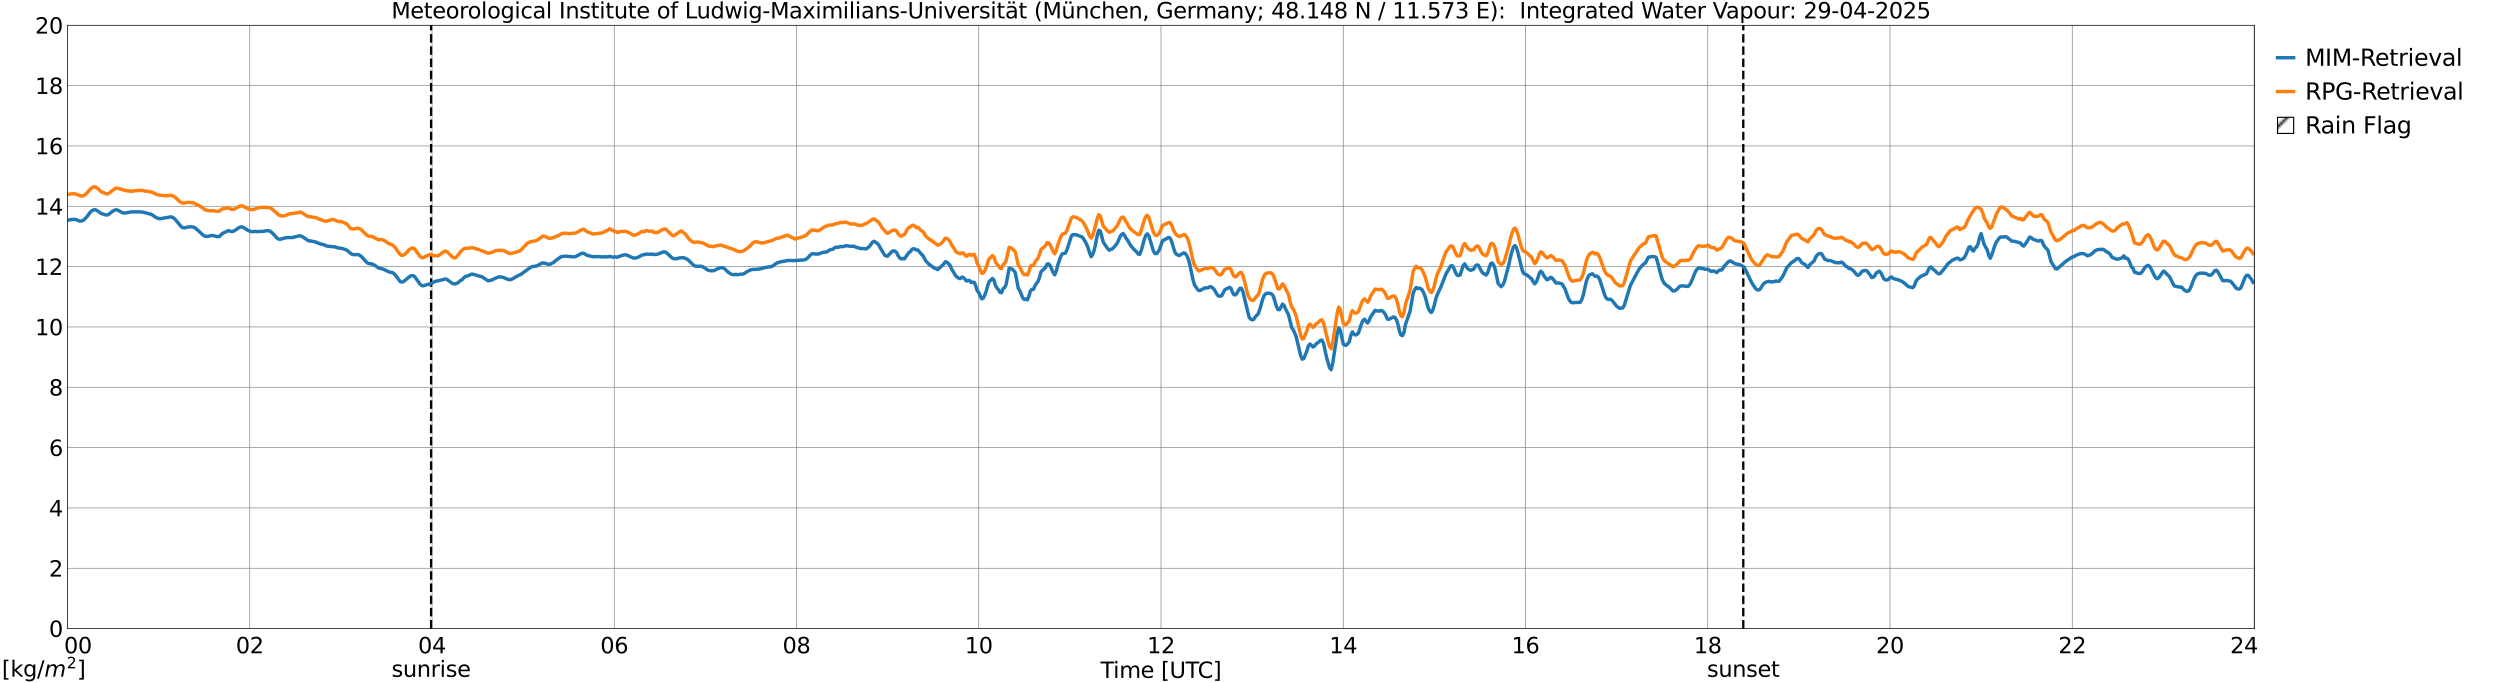 <?xml version="1.0" encoding="utf-8" standalone="no"?>
<!DOCTYPE svg PUBLIC "-//W3C//DTD SVG 1.1//EN"
  "http://www.w3.org/Graphics/SVG/1.1/DTD/svg11.dtd">
<svg xmlns:xlink="http://www.w3.org/1999/xlink" width="1085.4pt" height="296.64pt" viewBox="0 0 1085.4 296.64" xmlns="http://www.w3.org/2000/svg" version="1.1">
 <defs>
  <style type="text/css">*{stroke-linejoin: round; stroke-linecap: butt}</style>
 </defs>
 <g id="figure_1">
  <g id="patch_1">
   <path d="M 0 296.64 
L 1085.4 296.64 
L 1085.4 0 
L 0 0 
z
" style="fill: #ffffff"/>
  </g>
  <g id="axes_1">
   <g id="patch_2">
    <path d="M 29.306 272.909 
L 978.814 272.909 
L 978.814 10.976 
L 29.306 10.976 
z
" style="fill: #ffffff"/>
   </g>
   <g id="patch_3">
    <path d="M 978.814 272.909 
L 978.814 272.909 
L 978.814 10.976 
L 978.814 10.976 
z
" clip-path="url(#p2be257dce2)" style="fill: #d3d3d3; stroke: #d3d3d3; stroke-linejoin: miter"/>
   </g>
   <g id="matplotlib.axis_1">
    <g id="xtick_1">
     <g id="line2d_1">
      <path d="M 29.306 272.909 
L 29.306 10.976 
" clip-path="url(#p2be257dce2)" style="fill: none; stroke: #808080; stroke-width: 0.3; stroke-linecap: square"/>
     </g>
     <g id="line2d_2"/>
     <g id="text_1">
      <!--    00 -->
      <g transform="translate(18.733 283.627) scale(0.095 -0.095)">
       <defs>
        <path id="DejaVuSans-20" transform="scale(0.016)"/>
        <path id="DejaVuSans-30" d="M 2034 4250 
Q 1547 4250 1301 3770 
Q 1056 3291 1056 2328 
Q 1056 1369 1301 889 
Q 1547 409 2034 409 
Q 2525 409 2770 889 
Q 3016 1369 3016 2328 
Q 3016 3291 2770 3770 
Q 2525 4250 2034 4250 
z
M 2034 4750 
Q 2819 4750 3233 4129 
Q 3647 3509 3647 2328 
Q 3647 1150 3233 529 
Q 2819 -91 2034 -91 
Q 1250 -91 836 529 
Q 422 1150 422 2328 
Q 422 3509 836 4129 
Q 1250 4750 2034 4750 
z
" transform="scale(0.016)"/>
       </defs>
       <use xlink:href="#DejaVuSans-20"/>
       <use xlink:href="#DejaVuSans-20" transform="translate(31.787 0)"/>
       <use xlink:href="#DejaVuSans-20" transform="translate(63.574 0)"/>
       <use xlink:href="#DejaVuSans-30" transform="translate(95.361 0)"/>
       <use xlink:href="#DejaVuSans-30" transform="translate(158.984 0)"/>
      </g>
     </g>
    </g>
    <g id="xtick_2">
     <g id="line2d_3">
      <path d="M 108.431 272.909 
L 108.431 10.976 
" clip-path="url(#p2be257dce2)" style="fill: none; stroke: #808080; stroke-width: 0.3; stroke-linecap: square"/>
     </g>
     <g id="line2d_4"/>
     <g id="text_2">
      <!-- 02 -->
      <g transform="translate(102.387 283.627) scale(0.095 -0.095)">
       <defs>
        <path id="DejaVuSans-32" d="M 1228 531 
L 3431 531 
L 3431 0 
L 469 0 
L 469 531 
Q 828 903 1448 1529 
Q 2069 2156 2228 2338 
Q 2531 2678 2651 2914 
Q 2772 3150 2772 3378 
Q 2772 3750 2511 3984 
Q 2250 4219 1831 4219 
Q 1534 4219 1204 4116 
Q 875 4013 500 3803 
L 500 4441 
Q 881 4594 1212 4672 
Q 1544 4750 1819 4750 
Q 2544 4750 2975 4387 
Q 3406 4025 3406 3419 
Q 3406 3131 3298 2873 
Q 3191 2616 2906 2266 
Q 2828 2175 2409 1742 
Q 1991 1309 1228 531 
z
" transform="scale(0.016)"/>
       </defs>
       <use xlink:href="#DejaVuSans-30"/>
       <use xlink:href="#DejaVuSans-32" transform="translate(63.623 0)"/>
      </g>
     </g>
    </g>
    <g id="xtick_3">
     <g id="line2d_5">
      <path d="M 187.557 272.909 
L 187.557 10.976 
" clip-path="url(#p2be257dce2)" style="fill: none; stroke: #808080; stroke-width: 0.3; stroke-linecap: square"/>
     </g>
     <g id="line2d_6"/>
     <g id="text_3">
      <!-- 04 -->
      <g transform="translate(181.513 283.627) scale(0.095 -0.095)">
       <defs>
        <path id="DejaVuSans-34" d="M 2419 4116 
L 825 1625 
L 2419 1625 
L 2419 4116 
z
M 2253 4666 
L 3047 4666 
L 3047 1625 
L 3713 1625 
L 3713 1100 
L 3047 1100 
L 3047 0 
L 2419 0 
L 2419 1100 
L 313 1100 
L 313 1709 
L 2253 4666 
z
" transform="scale(0.016)"/>
       </defs>
       <use xlink:href="#DejaVuSans-30"/>
       <use xlink:href="#DejaVuSans-34" transform="translate(63.623 0)"/>
      </g>
     </g>
    </g>
    <g id="xtick_4">
     <g id="line2d_7">
      <path d="M 266.683 272.909 
L 266.683 10.976 
" clip-path="url(#p2be257dce2)" style="fill: none; stroke: #808080; stroke-width: 0.3; stroke-linecap: square"/>
     </g>
     <g id="line2d_8"/>
     <g id="text_4">
      <!-- 06 -->
      <g transform="translate(260.638 283.627) scale(0.095 -0.095)">
       <defs>
        <path id="DejaVuSans-36" d="M 2113 2584 
Q 1688 2584 1439 2293 
Q 1191 2003 1191 1497 
Q 1191 994 1439 701 
Q 1688 409 2113 409 
Q 2538 409 2786 701 
Q 3034 994 3034 1497 
Q 3034 2003 2786 2293 
Q 2538 2584 2113 2584 
z
M 3366 4563 
L 3366 3988 
Q 3128 4100 2886 4159 
Q 2644 4219 2406 4219 
Q 1781 4219 1451 3797 
Q 1122 3375 1075 2522 
Q 1259 2794 1537 2939 
Q 1816 3084 2150 3084 
Q 2853 3084 3261 2657 
Q 3669 2231 3669 1497 
Q 3669 778 3244 343 
Q 2819 -91 2113 -91 
Q 1303 -91 875 529 
Q 447 1150 447 2328 
Q 447 3434 972 4092 
Q 1497 4750 2381 4750 
Q 2619 4750 2861 4703 
Q 3103 4656 3366 4563 
z
" transform="scale(0.016)"/>
       </defs>
       <use xlink:href="#DejaVuSans-30"/>
       <use xlink:href="#DejaVuSans-36" transform="translate(63.623 0)"/>
      </g>
     </g>
    </g>
    <g id="xtick_5">
     <g id="line2d_9">
      <path d="M 345.808 272.909 
L 345.808 10.976 
" clip-path="url(#p2be257dce2)" style="fill: none; stroke: #808080; stroke-width: 0.3; stroke-linecap: square"/>
     </g>
     <g id="line2d_10"/>
     <g id="text_5">
      <!-- 08 -->
      <g transform="translate(339.764 283.627) scale(0.095 -0.095)">
       <defs>
        <path id="DejaVuSans-38" d="M 2034 2216 
Q 1584 2216 1326 1975 
Q 1069 1734 1069 1313 
Q 1069 891 1326 650 
Q 1584 409 2034 409 
Q 2484 409 2743 651 
Q 3003 894 3003 1313 
Q 3003 1734 2745 1975 
Q 2488 2216 2034 2216 
z
M 1403 2484 
Q 997 2584 770 2862 
Q 544 3141 544 3541 
Q 544 4100 942 4425 
Q 1341 4750 2034 4750 
Q 2731 4750 3128 4425 
Q 3525 4100 3525 3541 
Q 3525 3141 3298 2862 
Q 3072 2584 2669 2484 
Q 3125 2378 3379 2068 
Q 3634 1759 3634 1313 
Q 3634 634 3220 271 
Q 2806 -91 2034 -91 
Q 1263 -91 848 271 
Q 434 634 434 1313 
Q 434 1759 690 2068 
Q 947 2378 1403 2484 
z
M 1172 3481 
Q 1172 3119 1398 2916 
Q 1625 2713 2034 2713 
Q 2441 2713 2670 2916 
Q 2900 3119 2900 3481 
Q 2900 3844 2670 4047 
Q 2441 4250 2034 4250 
Q 1625 4250 1398 4047 
Q 1172 3844 1172 3481 
z
" transform="scale(0.016)"/>
       </defs>
       <use xlink:href="#DejaVuSans-30"/>
       <use xlink:href="#DejaVuSans-38" transform="translate(63.623 0)"/>
      </g>
     </g>
    </g>
    <g id="xtick_6">
     <g id="line2d_11">
      <path d="M 424.934 272.909 
L 424.934 10.976 
" clip-path="url(#p2be257dce2)" style="fill: none; stroke: #808080; stroke-width: 0.3; stroke-linecap: square"/>
     </g>
     <g id="line2d_12"/>
     <g id="text_6">
      <!-- 10 -->
      <g transform="translate(418.89 283.627) scale(0.095 -0.095)">
       <defs>
        <path id="DejaVuSans-31" d="M 794 531 
L 1825 531 
L 1825 4091 
L 703 3866 
L 703 4441 
L 1819 4666 
L 2450 4666 
L 2450 531 
L 3481 531 
L 3481 0 
L 794 0 
L 794 531 
z
" transform="scale(0.016)"/>
       </defs>
       <use xlink:href="#DejaVuSans-31"/>
       <use xlink:href="#DejaVuSans-30" transform="translate(63.623 0)"/>
      </g>
     </g>
    </g>
    <g id="xtick_7">
     <g id="line2d_13">
      <path d="M 504.06 272.909 
L 504.06 10.976 
" clip-path="url(#p2be257dce2)" style="fill: none; stroke: #808080; stroke-width: 0.3; stroke-linecap: square"/>
     </g>
     <g id="line2d_14"/>
     <g id="text_7">
      <!-- 12 -->
      <g transform="translate(498.015 283.627) scale(0.095 -0.095)">
       <use xlink:href="#DejaVuSans-31"/>
       <use xlink:href="#DejaVuSans-32" transform="translate(63.623 0)"/>
      </g>
     </g>
    </g>
    <g id="xtick_8">
     <g id="line2d_15">
      <path d="M 583.185 272.909 
L 583.185 10.976 
" clip-path="url(#p2be257dce2)" style="fill: none; stroke: #808080; stroke-width: 0.3; stroke-linecap: square"/>
     </g>
     <g id="line2d_16"/>
     <g id="text_8">
      <!-- 14 -->
      <g transform="translate(577.141 283.627) scale(0.095 -0.095)">
       <use xlink:href="#DejaVuSans-31"/>
       <use xlink:href="#DejaVuSans-34" transform="translate(63.623 0)"/>
      </g>
     </g>
    </g>
    <g id="xtick_9">
     <g id="line2d_17">
      <path d="M 662.311 272.909 
L 662.311 10.976 
" clip-path="url(#p2be257dce2)" style="fill: none; stroke: #808080; stroke-width: 0.3; stroke-linecap: square"/>
     </g>
     <g id="line2d_18"/>
     <g id="text_9">
      <!-- 16 -->
      <g transform="translate(656.267 283.627) scale(0.095 -0.095)">
       <use xlink:href="#DejaVuSans-31"/>
       <use xlink:href="#DejaVuSans-36" transform="translate(63.623 0)"/>
      </g>
     </g>
    </g>
    <g id="xtick_10">
     <g id="line2d_19">
      <path d="M 741.437 272.909 
L 741.437 10.976 
" clip-path="url(#p2be257dce2)" style="fill: none; stroke: #808080; stroke-width: 0.3; stroke-linecap: square"/>
     </g>
     <g id="line2d_20"/>
     <g id="text_10">
      <!-- 18 -->
      <g transform="translate(735.392 283.627) scale(0.095 -0.095)">
       <use xlink:href="#DejaVuSans-31"/>
       <use xlink:href="#DejaVuSans-38" transform="translate(63.623 0)"/>
      </g>
     </g>
    </g>
    <g id="xtick_11">
     <g id="line2d_21">
      <path d="M 820.562 272.909 
L 820.562 10.976 
" clip-path="url(#p2be257dce2)" style="fill: none; stroke: #808080; stroke-width: 0.3; stroke-linecap: square"/>
     </g>
     <g id="line2d_22"/>
     <g id="text_11">
      <!-- 20 -->
      <g transform="translate(814.518 283.627) scale(0.095 -0.095)">
       <use xlink:href="#DejaVuSans-32"/>
       <use xlink:href="#DejaVuSans-30" transform="translate(63.623 0)"/>
      </g>
     </g>
    </g>
    <g id="xtick_12">
     <g id="line2d_23">
      <path d="M 899.688 272.909 
L 899.688 10.976 
" clip-path="url(#p2be257dce2)" style="fill: none; stroke: #808080; stroke-width: 0.3; stroke-linecap: square"/>
     </g>
     <g id="line2d_24"/>
     <g id="text_12">
      <!-- 22 -->
      <g transform="translate(893.644 283.627) scale(0.095 -0.095)">
       <use xlink:href="#DejaVuSans-32"/>
       <use xlink:href="#DejaVuSans-32" transform="translate(63.623 0)"/>
      </g>
     </g>
    </g>
    <g id="xtick_13">
     <g id="line2d_25">
      <path d="M 978.814 272.909 
L 978.814 10.976 
" clip-path="url(#p2be257dce2)" style="fill: none; stroke: #808080; stroke-width: 0.3; stroke-linecap: square"/>
     </g>
     <g id="line2d_26"/>
     <g id="text_13">
      <!-- 24    -->
      <g transform="translate(968.241 283.627) scale(0.095 -0.095)">
       <use xlink:href="#DejaVuSans-32"/>
       <use xlink:href="#DejaVuSans-34" transform="translate(63.623 0)"/>
       <use xlink:href="#DejaVuSans-20" transform="translate(127.246 0)"/>
       <use xlink:href="#DejaVuSans-20" transform="translate(159.033 0)"/>
       <use xlink:href="#DejaVuSans-20" transform="translate(190.82 0)"/>
      </g>
     </g>
    </g>
    <g id="text_14">
     <!-- Time [UTC] -->
     <g transform="translate(477.806 294.322) scale(0.095 -0.095)">
      <defs>
       <path id="DejaVuSans-54" d="M -19 4666 
L 3928 4666 
L 3928 4134 
L 2272 4134 
L 2272 0 
L 1638 0 
L 1638 4134 
L -19 4134 
L -19 4666 
z
" transform="scale(0.016)"/>
       <path id="DejaVuSans-69" d="M 603 3500 
L 1178 3500 
L 1178 0 
L 603 0 
L 603 3500 
z
M 603 4863 
L 1178 4863 
L 1178 4134 
L 603 4134 
L 603 4863 
z
" transform="scale(0.016)"/>
       <path id="DejaVuSans-6d" d="M 3328 2828 
Q 3544 3216 3844 3400 
Q 4144 3584 4550 3584 
Q 5097 3584 5394 3201 
Q 5691 2819 5691 2113 
L 5691 0 
L 5113 0 
L 5113 2094 
Q 5113 2597 4934 2840 
Q 4756 3084 4391 3084 
Q 3944 3084 3684 2787 
Q 3425 2491 3425 1978 
L 3425 0 
L 2847 0 
L 2847 2094 
Q 2847 2600 2669 2842 
Q 2491 3084 2119 3084 
Q 1678 3084 1418 2786 
Q 1159 2488 1159 1978 
L 1159 0 
L 581 0 
L 581 3500 
L 1159 3500 
L 1159 2956 
Q 1356 3278 1631 3431 
Q 1906 3584 2284 3584 
Q 2666 3584 2933 3390 
Q 3200 3197 3328 2828 
z
" transform="scale(0.016)"/>
       <path id="DejaVuSans-65" d="M 3597 1894 
L 3597 1613 
L 953 1613 
Q 991 1019 1311 708 
Q 1631 397 2203 397 
Q 2534 397 2845 478 
Q 3156 559 3463 722 
L 3463 178 
Q 3153 47 2828 -22 
Q 2503 -91 2169 -91 
Q 1331 -91 842 396 
Q 353 884 353 1716 
Q 353 2575 817 3079 
Q 1281 3584 2069 3584 
Q 2775 3584 3186 3129 
Q 3597 2675 3597 1894 
z
M 3022 2063 
Q 3016 2534 2758 2815 
Q 2500 3097 2075 3097 
Q 1594 3097 1305 2825 
Q 1016 2553 972 2059 
L 3022 2063 
z
" transform="scale(0.016)"/>
       <path id="DejaVuSans-5b" d="M 550 4863 
L 1875 4863 
L 1875 4416 
L 1125 4416 
L 1125 -397 
L 1875 -397 
L 1875 -844 
L 550 -844 
L 550 4863 
z
" transform="scale(0.016)"/>
       <path id="DejaVuSans-55" d="M 556 4666 
L 1191 4666 
L 1191 1831 
Q 1191 1081 1462 751 
Q 1734 422 2344 422 
Q 2950 422 3222 751 
Q 3494 1081 3494 1831 
L 3494 4666 
L 4128 4666 
L 4128 1753 
Q 4128 841 3676 375 
Q 3225 -91 2344 -91 
Q 1459 -91 1007 375 
Q 556 841 556 1753 
L 556 4666 
z
" transform="scale(0.016)"/>
       <path id="DejaVuSans-43" d="M 4122 4306 
L 4122 3641 
Q 3803 3938 3442 4084 
Q 3081 4231 2675 4231 
Q 1875 4231 1450 3742 
Q 1025 3253 1025 2328 
Q 1025 1406 1450 917 
Q 1875 428 2675 428 
Q 3081 428 3442 575 
Q 3803 722 4122 1019 
L 4122 359 
Q 3791 134 3420 21 
Q 3050 -91 2638 -91 
Q 1578 -91 968 557 
Q 359 1206 359 2328 
Q 359 3453 968 4101 
Q 1578 4750 2638 4750 
Q 3056 4750 3426 4639 
Q 3797 4528 4122 4306 
z
" transform="scale(0.016)"/>
       <path id="DejaVuSans-5d" d="M 1947 4863 
L 1947 -844 
L 622 -844 
L 622 -397 
L 1369 -397 
L 1369 4416 
L 622 4416 
L 622 4863 
L 1947 4863 
z
" transform="scale(0.016)"/>
      </defs>
      <use xlink:href="#DejaVuSans-54"/>
      <use xlink:href="#DejaVuSans-69" transform="translate(57.959 0)"/>
      <use xlink:href="#DejaVuSans-6d" transform="translate(85.742 0)"/>
      <use xlink:href="#DejaVuSans-65" transform="translate(183.154 0)"/>
      <use xlink:href="#DejaVuSans-20" transform="translate(244.678 0)"/>
      <use xlink:href="#DejaVuSans-5b" transform="translate(276.465 0)"/>
      <use xlink:href="#DejaVuSans-55" transform="translate(315.479 0)"/>
      <use xlink:href="#DejaVuSans-54" transform="translate(388.672 0)"/>
      <use xlink:href="#DejaVuSans-43" transform="translate(443.881 0)"/>
      <use xlink:href="#DejaVuSans-5d" transform="translate(513.705 0)"/>
     </g>
    </g>
   </g>
   <g id="matplotlib.axis_2">
    <g id="ytick_1">
     <g id="line2d_27">
      <path d="M 29.306 272.909 
L 978.814 272.909 
" clip-path="url(#p2be257dce2)" style="fill: none; stroke: #808080; stroke-width: 0.3; stroke-linecap: square"/>
     </g>
     <g id="line2d_28"/>
     <g id="text_15">
      <!-- 0 -->
      <g transform="translate(21.261 276.518) scale(0.095 -0.095)">
       <use xlink:href="#DejaVuSans-30"/>
      </g>
     </g>
    </g>
    <g id="ytick_2">
     <g id="line2d_29">
      <path d="M 29.306 246.715 
L 978.814 246.715 
" clip-path="url(#p2be257dce2)" style="fill: none; stroke: #808080; stroke-width: 0.3; stroke-linecap: square"/>
     </g>
     <g id="line2d_30"/>
     <g id="text_16">
      <!-- 2 -->
      <g transform="translate(21.261 250.325) scale(0.095 -0.095)">
       <use xlink:href="#DejaVuSans-32"/>
      </g>
     </g>
    </g>
    <g id="ytick_3">
     <g id="line2d_31">
      <path d="M 29.306 220.522 
L 978.814 220.522 
" clip-path="url(#p2be257dce2)" style="fill: none; stroke: #808080; stroke-width: 0.3; stroke-linecap: square"/>
     </g>
     <g id="line2d_32"/>
     <g id="text_17">
      <!-- 4 -->
      <g transform="translate(21.261 224.131) scale(0.095 -0.095)">
       <use xlink:href="#DejaVuSans-34"/>
      </g>
     </g>
    </g>
    <g id="ytick_4">
     <g id="line2d_33">
      <path d="M 29.306 194.329 
L 978.814 194.329 
" clip-path="url(#p2be257dce2)" style="fill: none; stroke: #808080; stroke-width: 0.3; stroke-linecap: square"/>
     </g>
     <g id="line2d_34"/>
     <g id="text_18">
      <!-- 6 -->
      <g transform="translate(21.261 197.938) scale(0.095 -0.095)">
       <use xlink:href="#DejaVuSans-36"/>
      </g>
     </g>
    </g>
    <g id="ytick_5">
     <g id="line2d_35">
      <path d="M 29.306 168.136 
L 978.814 168.136 
" clip-path="url(#p2be257dce2)" style="fill: none; stroke: #808080; stroke-width: 0.3; stroke-linecap: square"/>
     </g>
     <g id="line2d_36"/>
     <g id="text_19">
      <!-- 8 -->
      <g transform="translate(21.261 171.745) scale(0.095 -0.095)">
       <use xlink:href="#DejaVuSans-38"/>
      </g>
     </g>
    </g>
    <g id="ytick_6">
     <g id="line2d_37">
      <path d="M 29.306 141.942 
L 978.814 141.942 
" clip-path="url(#p2be257dce2)" style="fill: none; stroke: #808080; stroke-width: 0.3; stroke-linecap: square"/>
     </g>
     <g id="line2d_38"/>
     <g id="text_20">
      <!-- 10 -->
      <g transform="translate(15.217 145.551) scale(0.095 -0.095)">
       <use xlink:href="#DejaVuSans-31"/>
       <use xlink:href="#DejaVuSans-30" transform="translate(63.623 0)"/>
      </g>
     </g>
    </g>
    <g id="ytick_7">
     <g id="line2d_39">
      <path d="M 29.306 115.749 
L 978.814 115.749 
" clip-path="url(#p2be257dce2)" style="fill: none; stroke: #808080; stroke-width: 0.3; stroke-linecap: square"/>
     </g>
     <g id="line2d_40"/>
     <g id="text_21">
      <!-- 12 -->
      <g transform="translate(15.217 119.358) scale(0.095 -0.095)">
       <use xlink:href="#DejaVuSans-31"/>
       <use xlink:href="#DejaVuSans-32" transform="translate(63.623 0)"/>
      </g>
     </g>
    </g>
    <g id="ytick_8">
     <g id="line2d_41">
      <path d="M 29.306 89.556 
L 978.814 89.556 
" clip-path="url(#p2be257dce2)" style="fill: none; stroke: #808080; stroke-width: 0.3; stroke-linecap: square"/>
     </g>
     <g id="line2d_42"/>
     <g id="text_22">
      <!-- 14 -->
      <g transform="translate(15.217 93.165) scale(0.095 -0.095)">
       <use xlink:href="#DejaVuSans-31"/>
       <use xlink:href="#DejaVuSans-34" transform="translate(63.623 0)"/>
      </g>
     </g>
    </g>
    <g id="ytick_9">
     <g id="line2d_43">
      <path d="M 29.306 63.362 
L 978.814 63.362 
" clip-path="url(#p2be257dce2)" style="fill: none; stroke: #808080; stroke-width: 0.3; stroke-linecap: square"/>
     </g>
     <g id="line2d_44"/>
     <g id="text_23">
      <!-- 16 -->
      <g transform="translate(15.217 66.972) scale(0.095 -0.095)">
       <use xlink:href="#DejaVuSans-31"/>
       <use xlink:href="#DejaVuSans-36" transform="translate(63.623 0)"/>
      </g>
     </g>
    </g>
    <g id="ytick_10">
     <g id="line2d_45">
      <path d="M 29.306 37.169 
L 978.814 37.169 
" clip-path="url(#p2be257dce2)" style="fill: none; stroke: #808080; stroke-width: 0.3; stroke-linecap: square"/>
     </g>
     <g id="line2d_46"/>
     <g id="text_24">
      <!-- 18 -->
      <g transform="translate(15.217 40.778) scale(0.095 -0.095)">
       <use xlink:href="#DejaVuSans-31"/>
       <use xlink:href="#DejaVuSans-38" transform="translate(63.623 0)"/>
      </g>
     </g>
    </g>
    <g id="ytick_11">
     <g id="line2d_47">
      <path d="M 29.306 10.976 
L 978.814 10.976 
" clip-path="url(#p2be257dce2)" style="fill: none; stroke: #808080; stroke-width: 0.3; stroke-linecap: square"/>
     </g>
     <g id="line2d_48"/>
     <g id="text_25">
      <!-- 20 -->
      <g transform="translate(15.217 14.585) scale(0.095 -0.095)">
       <use xlink:href="#DejaVuSans-32"/>
       <use xlink:href="#DejaVuSans-30" transform="translate(63.623 0)"/>
      </g>
     </g>
    </g>
   </g>
   <g id="line2d_49">
    <path d="M 187.161 272.909 
L 187.161 10.976 
" clip-path="url(#p2be257dce2)" style="fill: none; stroke-dasharray: 3.7,1.6; stroke-dashoffset: 0; stroke: #000000"/>
   </g>
   <g id="line2d_50">
    <path d="M 756.866 272.909 
L 756.866 10.976 
" clip-path="url(#p2be257dce2)" style="fill: none; stroke-dasharray: 3.7,1.6; stroke-dashoffset: 0; stroke: #000000"/>
   </g>
   <g id="line2d_51">
    <path d="M 29.306 95.627 
L 31.284 95.279 
L 32.603 95.241 
L 33.262 95.442 
L 33.921 95.773 
L 34.581 95.967 
L 35.24 95.984 
L 35.9 95.797 
L 36.559 95.353 
L 37.878 93.908 
L 39.197 92.131 
L 39.856 91.542 
L 40.515 91.187 
L 41.175 91.023 
L 41.834 91.238 
L 43.153 92.116 
L 43.812 92.643 
L 45.79 93.279 
L 46.45 93.341 
L 47.109 93.134 
L 49.087 91.567 
L 49.747 91.248 
L 50.406 91.061 
L 51.065 91.215 
L 53.043 92.294 
L 53.703 92.472 
L 54.362 92.497 
L 57 92.002 
L 60.956 91.977 
L 62.275 92.164 
L 65.572 93.02 
L 66.231 93.382 
L 67.55 94.356 
L 68.869 94.873 
L 69.528 94.946 
L 72.166 94.506 
L 74.144 94.16 
L 74.803 94.292 
L 75.462 94.691 
L 76.122 95.311 
L 78.759 98.501 
L 79.419 98.871 
L 80.078 98.943 
L 82.056 98.478 
L 82.716 98.447 
L 84.034 98.601 
L 84.694 98.96 
L 86.013 100.064 
L 87.991 101.918 
L 88.65 102.378 
L 89.309 102.611 
L 89.969 102.651 
L 91.947 102.219 
L 93.266 102.465 
L 93.925 102.671 
L 94.584 102.739 
L 95.244 102.663 
L 96.563 101.352 
L 99.2 100.104 
L 99.86 100.374 
L 100.519 100.492 
L 101.178 100.435 
L 101.838 100.142 
L 103.816 98.788 
L 104.475 98.549 
L 105.135 98.521 
L 106.453 99.232 
L 107.772 100.128 
L 109.091 100.591 
L 111.069 100.459 
L 111.728 100.567 
L 114.366 100.435 
L 115.685 100.163 
L 116.344 100.13 
L 117.003 100.272 
L 117.663 100.654 
L 118.322 101.235 
L 120.3 103.406 
L 120.96 103.786 
L 121.619 103.907 
L 122.938 103.507 
L 124.257 103.195 
L 125.575 103.107 
L 126.894 103.159 
L 129.532 102.481 
L 130.191 102.373 
L 130.85 102.552 
L 132.169 103.322 
L 133.488 104.268 
L 134.147 104.626 
L 134.807 104.582 
L 137.444 105.167 
L 138.104 105.545 
L 139.422 105.985 
L 140.082 106.059 
L 142.06 106.874 
L 145.357 107.185 
L 146.676 107.623 
L 148.654 107.886 
L 150.632 108.607 
L 152.61 110.298 
L 153.269 110.505 
L 154.588 110.581 
L 155.247 110.526 
L 155.907 110.677 
L 156.566 111.101 
L 157.226 111.699 
L 159.204 113.915 
L 159.863 114.326 
L 160.523 114.527 
L 161.182 114.481 
L 162.501 115.078 
L 164.479 116.405 
L 165.798 116.696 
L 166.457 116.863 
L 167.776 117.533 
L 169.094 118.122 
L 170.413 118.36 
L 171.073 118.794 
L 171.732 119.532 
L 173.71 122.188 
L 174.37 122.447 
L 175.029 122.336 
L 175.688 121.908 
L 177.007 120.721 
L 178.326 119.74 
L 178.985 119.632 
L 179.645 119.8 
L 180.304 120.438 
L 182.282 123.276 
L 182.941 123.903 
L 183.601 124.108 
L 186.898 123.181 
L 187.557 123.005 
L 188.216 122.517 
L 188.876 122.196 
L 192.173 121.443 
L 193.492 121.092 
L 194.151 121.393 
L 196.129 122.871 
L 196.788 123.236 
L 197.448 123.238 
L 198.107 123.1 
L 198.767 122.809 
L 200.085 121.701 
L 200.745 121.291 
L 201.404 120.569 
L 202.063 120.031 
L 203.382 119.67 
L 204.701 119.003 
L 205.36 119.065 
L 209.317 120.226 
L 210.635 121.059 
L 211.295 121.566 
L 211.954 121.907 
L 213.273 121.65 
L 215.91 120.436 
L 216.57 120.249 
L 217.229 120.219 
L 218.548 120.447 
L 220.526 121.323 
L 221.845 121.401 
L 224.482 119.936 
L 225.142 119.557 
L 225.801 119.33 
L 227.12 118.41 
L 230.417 116.02 
L 231.076 115.77 
L 233.054 115.438 
L 234.373 114.746 
L 235.033 114.314 
L 235.692 114.136 
L 237.011 114.374 
L 237.67 114.629 
L 238.329 114.764 
L 238.989 114.65 
L 239.648 114.22 
L 240.308 113.993 
L 240.967 113.346 
L 243.604 111.433 
L 245.583 111.201 
L 248.88 111.517 
L 249.539 111.495 
L 250.198 111.277 
L 252.176 110.155 
L 252.836 109.959 
L 253.495 109.996 
L 254.814 110.844 
L 257.451 111.465 
L 260.089 111.385 
L 261.408 111.548 
L 262.726 111.454 
L 263.386 111.55 
L 264.045 111.494 
L 264.705 111.302 
L 266.023 111.648 
L 267.342 111.509 
L 268.002 111.688 
L 269.98 110.916 
L 271.298 110.619 
L 271.958 110.685 
L 273.277 111.275 
L 274.595 111.877 
L 275.255 112.046 
L 275.914 112.05 
L 277.233 111.6 
L 278.552 110.842 
L 279.211 110.628 
L 279.87 110.557 
L 280.53 110.291 
L 281.849 110.398 
L 283.167 110.298 
L 283.827 110.519 
L 285.145 110.426 
L 285.805 110.266 
L 287.783 109.412 
L 288.442 109.356 
L 289.102 109.561 
L 289.761 110.076 
L 291.739 111.927 
L 292.399 112.294 
L 293.717 112.333 
L 295.036 111.957 
L 296.355 111.887 
L 297.014 111.945 
L 298.333 112.538 
L 298.992 113.054 
L 300.971 115.024 
L 301.63 115.468 
L 302.949 115.626 
L 304.267 115.581 
L 304.927 115.742 
L 306.246 116.498 
L 306.905 117.039 
L 307.564 117.377 
L 308.883 117.574 
L 309.543 117.551 
L 310.202 117.404 
L 310.861 116.995 
L 312.839 116.217 
L 313.499 116.202 
L 314.158 116.42 
L 314.818 116.904 
L 316.136 118.162 
L 317.455 119.072 
L 318.774 119.288 
L 319.433 119.091 
L 320.093 119.277 
L 321.411 119.075 
L 322.73 118.963 
L 324.708 117.728 
L 326.027 117.119 
L 326.686 116.986 
L 328.665 116.911 
L 329.983 116.741 
L 332.621 116.037 
L 334.599 115.784 
L 335.258 115.625 
L 337.236 114.198 
L 339.215 113.584 
L 340.533 113.409 
L 341.852 113.09 
L 345.149 113.152 
L 347.787 112.906 
L 348.446 112.93 
L 349.105 112.837 
L 349.765 112.628 
L 350.424 112.17 
L 351.083 111.564 
L 351.743 110.766 
L 352.402 110.24 
L 353.062 110.102 
L 353.721 110.282 
L 354.38 110.254 
L 355.04 110.347 
L 356.359 109.924 
L 357.018 109.631 
L 358.337 109.424 
L 358.996 109.38 
L 360.315 108.472 
L 361.634 108.183 
L 362.293 107.601 
L 362.952 107.335 
L 363.612 107.399 
L 364.271 107.27 
L 364.93 106.98 
L 365.59 107.107 
L 366.249 107.031 
L 366.909 106.746 
L 367.568 106.724 
L 369.546 106.948 
L 370.865 106.906 
L 371.524 107.28 
L 373.502 107.864 
L 374.821 107.943 
L 376.14 108.056 
L 377.459 106.996 
L 378.777 105.193 
L 379.437 104.752 
L 380.756 105.55 
L 381.415 106.229 
L 383.393 109.681 
L 384.053 110.711 
L 384.712 111.15 
L 385.371 111.175 
L 387.349 109.059 
L 388.009 108.912 
L 388.668 109.077 
L 389.328 109.745 
L 389.987 111.102 
L 390.646 111.994 
L 391.306 112.402 
L 391.965 112.243 
L 392.624 112.388 
L 394.603 109.629 
L 395.262 109.24 
L 395.921 108.279 
L 396.581 107.969 
L 397.24 108.141 
L 397.899 108.57 
L 398.559 108.544 
L 399.878 110.196 
L 400.537 110.806 
L 401.196 111.838 
L 401.856 113.168 
L 403.175 114.592 
L 405.812 116.516 
L 406.471 116.681 
L 407.131 117.058 
L 409.768 114.612 
L 410.428 113.634 
L 411.087 113.831 
L 412.406 115.059 
L 413.065 116.651 
L 415.043 119.923 
L 416.362 120.894 
L 417.022 120.894 
L 417.681 120.28 
L 418.34 120.532 
L 419.659 122.022 
L 420.318 121.784 
L 420.978 121.819 
L 421.637 122.655 
L 422.297 122.503 
L 422.956 122.574 
L 423.615 124.018 
L 424.275 126.289 
L 424.934 127.006 
L 425.593 128.605 
L 426.253 129.755 
L 426.912 129.404 
L 427.572 128.066 
L 428.231 126.247 
L 428.89 123.817 
L 429.55 122.042 
L 430.209 121.649 
L 430.869 120.91 
L 431.528 121.636 
L 432.187 123.93 
L 432.847 125.042 
L 433.506 125.838 
L 434.165 126.942 
L 434.825 127.094 
L 435.484 125.351 
L 436.144 124.882 
L 436.803 123.562 
L 438.122 116.562 
L 438.781 116.53 
L 439.44 116.852 
L 440.759 118.182 
L 442.078 125.132 
L 442.737 126.181 
L 444.056 129.408 
L 444.716 130.046 
L 445.375 129.767 
L 446.034 130.215 
L 446.694 128.702 
L 447.353 126.29 
L 448.012 125.625 
L 448.672 125.67 
L 449.331 124.136 
L 449.991 123.056 
L 450.65 122.21 
L 451.309 120.472 
L 451.969 117.963 
L 453.947 116.126 
L 454.606 114.648 
L 455.266 114.572 
L 455.925 115.351 
L 457.244 118.349 
L 457.903 119.325 
L 458.563 117.777 
L 459.222 115.119 
L 460.541 111.331 
L 461.2 110.19 
L 462.519 109.957 
L 463.178 108.599 
L 465.156 102.42 
L 465.816 101.888 
L 467.134 101.902 
L 469.772 102.858 
L 470.431 103.66 
L 471.75 106.016 
L 472.409 107.584 
L 473.069 109.871 
L 473.728 111.438 
L 474.388 110.554 
L 475.047 108.605 
L 475.706 105.714 
L 476.366 102.292 
L 477.025 99.978 
L 477.685 100.244 
L 479.003 105.134 
L 480.981 108.061 
L 481.641 108.646 
L 482.3 108.185 
L 482.96 108.065 
L 484.278 106.586 
L 484.938 105.686 
L 485.597 104.407 
L 486.256 102.77 
L 486.916 101.849 
L 487.575 101.375 
L 488.235 102.192 
L 488.894 103.406 
L 489.553 104.336 
L 490.872 106.562 
L 492.191 108.132 
L 493.51 109.418 
L 494.169 110.289 
L 494.828 110.4 
L 495.488 108.759 
L 496.807 103.971 
L 497.466 102.146 
L 498.125 101.528 
L 498.785 102.436 
L 500.763 108.979 
L 501.422 110.051 
L 502.082 110.113 
L 502.741 109.435 
L 503.4 108.365 
L 504.719 104.556 
L 507.357 103.107 
L 508.016 103.39 
L 508.675 104.871 
L 509.994 109.229 
L 510.654 110.335 
L 511.972 110.961 
L 513.291 110.151 
L 513.95 109.781 
L 514.61 110.049 
L 515.269 110.986 
L 515.929 112.496 
L 516.588 114.91 
L 517.907 121.354 
L 518.566 123.589 
L 519.885 125.614 
L 520.544 126.167 
L 521.204 126.051 
L 521.863 125.627 
L 522.522 125.357 
L 523.182 124.936 
L 523.841 125.054 
L 524.501 124.986 
L 525.16 124.493 
L 525.819 124.524 
L 526.479 125.006 
L 527.138 125.657 
L 528.457 127.939 
L 529.116 128.555 
L 529.776 128.56 
L 530.435 128.35 
L 531.754 125.807 
L 533.732 124.793 
L 534.391 125.139 
L 535.051 126.786 
L 535.71 127.925 
L 536.369 128.019 
L 537.029 127.277 
L 537.688 126.082 
L 538.348 125.137 
L 539.007 125.196 
L 539.666 126.889 
L 542.304 137.668 
L 542.963 138.536 
L 543.623 138.866 
L 544.282 138.678 
L 544.941 137.634 
L 546.26 136.257 
L 546.919 134.438 
L 548.238 129.833 
L 548.898 128.208 
L 549.557 127.506 
L 550.216 127.299 
L 551.535 127.366 
L 552.195 127.715 
L 552.854 128.63 
L 554.173 133.026 
L 554.832 134.356 
L 555.491 134.465 
L 556.151 133.356 
L 556.81 132.023 
L 557.47 132.605 
L 558.129 134.092 
L 559.448 136.739 
L 560.766 142.145 
L 561.426 143.141 
L 562.085 144.505 
L 562.745 146.166 
L 564.723 154.56 
L 565.382 155.945 
L 566.042 155.697 
L 567.36 152.446 
L 568.02 150.254 
L 568.679 149.359 
L 569.338 149.913 
L 569.998 150.656 
L 570.657 150.298 
L 571.317 149.398 
L 572.635 148.435 
L 573.295 147.762 
L 573.954 147.696 
L 574.613 149.011 
L 575.932 155.13 
L 577.251 159.685 
L 577.91 160.534 
L 578.57 157.941 
L 580.548 144.911 
L 581.207 142.313 
L 581.867 143.308 
L 583.185 149.347 
L 583.845 149.87 
L 584.504 149.896 
L 585.823 148.398 
L 586.482 145.597 
L 587.142 144.088 
L 587.801 145.049 
L 588.46 145.481 
L 589.12 145.171 
L 589.779 144.559 
L 591.098 140.551 
L 591.757 139.128 
L 592.417 138.571 
L 593.736 140.24 
L 594.395 139.244 
L 595.054 137.609 
L 597.032 134.713 
L 597.692 134.99 
L 599.011 135.046 
L 599.67 134.766 
L 600.329 135.097 
L 600.989 135.809 
L 601.648 136.895 
L 602.307 138.458 
L 602.967 138.665 
L 604.945 137.604 
L 605.604 137.787 
L 606.264 138.79 
L 606.923 140.726 
L 607.582 143.834 
L 608.242 145.445 
L 608.901 145.699 
L 609.561 144.268 
L 610.22 140.808 
L 612.198 135.138 
L 613.517 127.391 
L 614.176 125.787 
L 614.836 124.814 
L 615.495 125.297 
L 616.154 125.08 
L 616.814 125.346 
L 617.473 125.894 
L 618.133 127.239 
L 618.792 128.941 
L 620.111 133.839 
L 620.77 135.063 
L 621.429 135.689 
L 622.089 134.619 
L 622.748 132.377 
L 623.408 129.587 
L 624.067 127.738 
L 625.386 125.023 
L 628.023 118.354 
L 628.683 117.507 
L 629.342 116.18 
L 630.001 115.356 
L 630.661 115.442 
L 631.32 116.726 
L 631.98 118.462 
L 632.639 119.455 
L 633.298 119.6 
L 633.958 119.339 
L 635.276 115.23 
L 635.936 114.57 
L 636.595 115.776 
L 637.255 116.695 
L 638.573 117.398 
L 639.892 116.787 
L 640.552 115.463 
L 641.211 115.003 
L 641.87 115.198 
L 643.189 117.764 
L 643.848 118.666 
L 644.508 118.894 
L 645.167 119.444 
L 645.827 118.564 
L 647.145 114.486 
L 647.805 114.175 
L 648.464 114.972 
L 649.123 116.812 
L 650.442 123.111 
L 651.761 124.472 
L 652.42 123.779 
L 653.08 122.491 
L 655.058 114.989 
L 655.717 111.909 
L 656.377 109.367 
L 657.036 107.311 
L 657.695 106.614 
L 658.355 107.383 
L 659.014 109.675 
L 660.992 117.731 
L 661.652 118.818 
L 662.97 119.41 
L 664.949 121.044 
L 665.608 122.284 
L 666.267 123.251 
L 666.927 122.497 
L 667.586 121.035 
L 668.246 118.801 
L 668.905 117.778 
L 669.564 118.268 
L 670.224 119.617 
L 671.542 121.421 
L 672.202 121.325 
L 672.861 120.632 
L 673.521 120.409 
L 674.839 121.845 
L 675.499 122.859 
L 676.817 122.857 
L 678.136 123.252 
L 679.455 125.401 
L 680.774 129.073 
L 681.433 130.487 
L 682.092 131.193 
L 682.752 131.49 
L 683.411 131.348 
L 686.049 131.257 
L 686.708 130.164 
L 687.368 128.241 
L 688.686 122.309 
L 689.346 120.425 
L 690.005 119.361 
L 691.324 118.861 
L 692.643 119.999 
L 693.302 119.856 
L 693.961 120.338 
L 694.621 121.622 
L 696.599 127.816 
L 697.258 129.299 
L 697.918 129.895 
L 698.577 130.039 
L 699.236 129.904 
L 699.896 130.426 
L 701.874 132.943 
L 703.193 133.854 
L 704.511 133.686 
L 705.171 132.631 
L 707.808 124.031 
L 709.127 121.49 
L 710.446 118.959 
L 711.765 116.624 
L 713.083 115.116 
L 713.743 114.533 
L 714.402 114.187 
L 715.062 112.772 
L 715.721 111.638 
L 717.699 111.355 
L 718.358 111.452 
L 719.018 111.761 
L 719.677 113.902 
L 720.996 119.043 
L 721.655 121.259 
L 722.315 122.662 
L 722.974 123.426 
L 724.952 124.898 
L 726.271 126.294 
L 726.93 126.318 
L 727.59 125.981 
L 728.249 125.436 
L 728.909 124.66 
L 729.568 124.163 
L 730.887 124.091 
L 731.546 124.285 
L 732.865 124.332 
L 733.524 123.707 
L 734.184 122.563 
L 736.162 117.791 
L 736.821 116.828 
L 737.48 116.324 
L 738.14 116.345 
L 738.799 116.623 
L 739.459 116.623 
L 740.118 116.846 
L 740.777 116.952 
L 741.437 116.81 
L 742.756 117.801 
L 744.074 117.644 
L 745.393 118.316 
L 746.052 117.557 
L 746.712 117.238 
L 747.371 117.243 
L 748.031 116.517 
L 748.69 115.435 
L 750.668 113.379 
L 751.327 113.313 
L 751.987 113.661 
L 753.306 114.496 
L 754.624 114.768 
L 755.284 114.872 
L 755.943 115.195 
L 757.262 115.97 
L 758.581 118.723 
L 760.559 122.829 
L 761.878 124.824 
L 762.537 125.623 
L 763.196 125.943 
L 763.856 125.789 
L 764.515 124.993 
L 765.174 123.89 
L 765.834 123.039 
L 766.493 122.565 
L 767.812 122.158 
L 769.131 122.409 
L 770.449 122.24 
L 771.109 121.946 
L 771.768 122.213 
L 772.428 122.063 
L 773.746 120.333 
L 774.406 119.238 
L 775.725 116.256 
L 777.043 114.846 
L 777.703 114.047 
L 779.021 113.252 
L 779.681 112.633 
L 780.34 112.212 
L 781 112.26 
L 782.318 114.13 
L 783.637 114.8 
L 784.296 115.583 
L 784.956 116.152 
L 785.615 115.119 
L 786.275 114.378 
L 787.593 113.313 
L 788.253 111.765 
L 788.912 110.738 
L 789.572 110.23 
L 790.231 109.995 
L 790.89 110.208 
L 792.209 112.548 
L 792.868 112.744 
L 793.528 113.088 
L 794.847 113.165 
L 796.825 114.012 
L 798.803 114.094 
L 799.462 113.776 
L 800.122 114.21 
L 801.44 115.679 
L 802.1 115.904 
L 802.759 116.575 
L 803.419 116.608 
L 804.737 117.57 
L 806.056 119.21 
L 806.715 119.575 
L 807.375 119.14 
L 808.034 118.276 
L 808.694 117.627 
L 810.012 117.405 
L 810.672 117.744 
L 811.99 119.483 
L 812.65 120.503 
L 813.309 120.345 
L 813.969 119.636 
L 814.628 118.531 
L 815.287 118.024 
L 815.947 117.72 
L 816.606 118.486 
L 817.925 121.091 
L 818.584 121.531 
L 819.244 121.535 
L 819.903 121.309 
L 820.562 120.531 
L 821.222 120.251 
L 821.881 120.845 
L 823.2 121.307 
L 823.859 121.342 
L 824.519 121.667 
L 825.178 121.868 
L 826.497 122.664 
L 828.475 124.389 
L 830.453 124.905 
L 831.112 124.092 
L 831.772 122.31 
L 832.431 121.246 
L 833.091 120.775 
L 833.75 120.145 
L 834.409 119.698 
L 835.069 119.513 
L 836.388 118.882 
L 837.706 116.155 
L 838.366 115.929 
L 839.025 116.663 
L 840.344 117.74 
L 841.003 118.471 
L 841.663 118.894 
L 842.322 118.786 
L 843.641 117.237 
L 844.3 116.466 
L 845.619 114.596 
L 847.597 113.006 
L 849.575 112.05 
L 850.235 112.173 
L 850.894 112.805 
L 851.553 112.678 
L 852.213 112.389 
L 852.872 111.766 
L 853.531 110.478 
L 854.85 107.274 
L 855.51 107.123 
L 856.169 108.584 
L 856.828 109 
L 857.488 107.723 
L 858.147 107.22 
L 858.806 105.848 
L 859.466 102.955 
L 860.125 101.439 
L 861.444 106.151 
L 862.763 108.52 
L 863.422 110.851 
L 864.082 112.117 
L 864.741 110.704 
L 866.06 106.682 
L 866.719 105.166 
L 868.038 103.269 
L 868.697 102.85 
L 869.357 102.943 
L 870.675 102.723 
L 871.335 103.008 
L 873.313 104.589 
L 873.972 104.744 
L 874.632 104.779 
L 877.269 105.509 
L 877.929 106.489 
L 878.588 106.835 
L 879.247 106.102 
L 881.225 102.925 
L 881.885 103.176 
L 882.544 103.786 
L 883.204 104.088 
L 883.863 104.253 
L 884.522 104.608 
L 885.182 104.634 
L 885.841 104.377 
L 886.5 104.529 
L 887.16 106.241 
L 887.819 107.224 
L 889.138 108.626 
L 890.457 113.555 
L 892.435 116.677 
L 893.094 116.747 
L 897.051 113.337 
L 899.688 111.593 
L 900.347 111.491 
L 901.007 110.98 
L 902.985 110.18 
L 904.304 110.04 
L 904.963 110.253 
L 906.282 111.038 
L 907.601 110.61 
L 908.919 109.534 
L 909.579 108.831 
L 910.898 108.345 
L 911.557 108.248 
L 912.216 108.363 
L 912.876 108.187 
L 913.535 108.48 
L 914.194 109.048 
L 915.513 109.784 
L 916.173 110.435 
L 916.832 111.549 
L 917.491 112.03 
L 918.151 112.131 
L 918.81 112.512 
L 919.469 112.516 
L 921.448 111.905 
L 922.107 111.061 
L 922.766 112.166 
L 923.426 112.074 
L 924.085 112.682 
L 924.745 114.154 
L 925.404 115.937 
L 926.063 116.476 
L 926.723 118.169 
L 928.701 118.804 
L 929.36 118.665 
L 930.02 118.034 
L 931.338 115.979 
L 931.998 115.518 
L 932.657 115.198 
L 933.316 115.641 
L 933.976 116.848 
L 935.295 119.609 
L 935.954 120.593 
L 936.613 121.004 
L 937.273 120.587 
L 939.251 117.735 
L 939.91 118.03 
L 940.57 118.836 
L 941.888 120.072 
L 943.867 123.991 
L 944.526 124.333 
L 945.845 124.527 
L 946.504 124.712 
L 947.163 124.639 
L 948.482 126.075 
L 949.142 126.416 
L 949.801 126.482 
L 950.46 126.072 
L 951.12 124.791 
L 952.438 121.325 
L 953.098 120.021 
L 953.757 119.101 
L 955.076 118.581 
L 956.395 118.596 
L 957.714 118.735 
L 959.032 119.506 
L 959.692 119.486 
L 960.351 119.098 
L 961.67 117.469 
L 962.329 117.334 
L 962.989 118.134 
L 964.967 121.771 
L 965.626 121.935 
L 966.285 121.79 
L 966.945 121.818 
L 968.264 122.04 
L 968.923 122.594 
L 970.901 125.189 
L 971.561 125.443 
L 972.22 125.492 
L 972.879 125.019 
L 974.857 120.135 
L 975.517 119.5 
L 976.176 119.601 
L 977.495 121.292 
L 978.154 122.571 
L 978.154 122.571 
" clip-path="url(#p2be257dce2)" style="fill: none; stroke: #1f77b4; stroke-width: 1.5; stroke-linecap: square"/>
   </g>
   <g id="line2d_52">
    <path d="M 29.306 84.425 
L 31.284 84.132 
L 32.603 84.153 
L 35.24 85.121 
L 35.9 85.028 
L 36.559 84.746 
L 37.218 84.34 
L 38.537 82.9 
L 39.197 82.125 
L 39.856 81.541 
L 40.515 81.149 
L 41.175 81.134 
L 41.834 81.402 
L 42.493 81.871 
L 43.812 83.196 
L 46.45 84.247 
L 47.109 84.052 
L 49.747 81.973 
L 50.406 81.662 
L 51.065 81.72 
L 54.362 82.683 
L 55.681 82.911 
L 56.34 82.882 
L 57 83.087 
L 58.319 82.847 
L 60.956 82.644 
L 62.275 82.716 
L 62.934 82.961 
L 64.253 83.068 
L 65.572 83.329 
L 66.231 83.538 
L 68.209 84.497 
L 70.187 84.867 
L 72.166 85.007 
L 73.484 84.856 
L 74.144 84.81 
L 74.803 84.909 
L 76.122 85.695 
L 78.1 87.629 
L 79.419 88.204 
L 80.078 88.179 
L 81.397 87.821 
L 82.716 87.93 
L 84.034 88.083 
L 85.353 88.822 
L 86.013 89.034 
L 87.991 90.217 
L 88.65 90.801 
L 89.309 91.207 
L 90.628 91.519 
L 92.606 91.45 
L 93.925 91.733 
L 94.584 91.736 
L 95.244 91.609 
L 96.563 90.687 
L 98.541 90.303 
L 99.2 90.321 
L 100.519 90.886 
L 101.178 90.961 
L 101.838 90.745 
L 103.816 89.631 
L 104.475 89.38 
L 105.135 89.348 
L 108.431 90.967 
L 109.75 91.058 
L 111.728 90.381 
L 113.047 90.025 
L 115.025 90.082 
L 115.685 90.003 
L 117.003 90.165 
L 117.663 90.392 
L 118.982 91.51 
L 120.96 93.284 
L 122.278 93.772 
L 123.597 93.685 
L 125.575 92.835 
L 128.872 92.436 
L 130.191 92.078 
L 130.85 92.236 
L 132.169 93.026 
L 132.829 93.534 
L 134.147 94.145 
L 134.807 94.074 
L 135.466 94.257 
L 136.125 94.296 
L 137.444 94.596 
L 138.104 94.981 
L 140.082 95.655 
L 140.741 95.934 
L 141.4 96.039 
L 142.06 95.942 
L 144.038 95.343 
L 144.697 95.271 
L 146.676 96.131 
L 147.335 96.244 
L 147.994 96.127 
L 149.313 96.655 
L 150.632 97.256 
L 151.291 98.044 
L 151.951 99.059 
L 152.61 99.335 
L 153.269 99.419 
L 154.588 99.243 
L 155.247 99.066 
L 155.907 99.207 
L 156.566 99.572 
L 157.226 100.107 
L 159.204 102.078 
L 159.863 102.441 
L 160.523 102.601 
L 161.182 102.534 
L 162.501 103.164 
L 164.479 104.165 
L 165.138 103.992 
L 165.798 104.03 
L 166.457 104.229 
L 167.776 105.056 
L 168.435 105.565 
L 169.754 106.152 
L 170.413 106.401 
L 171.073 106.905 
L 171.732 107.644 
L 173.051 109.638 
L 173.71 110.403 
L 174.37 110.888 
L 175.029 110.786 
L 175.688 110.428 
L 177.007 109.128 
L 177.666 108.369 
L 178.985 107.648 
L 179.645 107.826 
L 180.304 108.473 
L 182.282 111.239 
L 182.941 111.78 
L 183.601 111.932 
L 184.92 111.192 
L 186.898 110.451 
L 188.216 110.985 
L 190.195 111.087 
L 192.832 109.14 
L 193.492 108.997 
L 194.151 109.338 
L 195.47 110.654 
L 196.788 111.879 
L 197.448 112.003 
L 198.107 111.627 
L 199.426 110.056 
L 200.085 109.102 
L 201.404 107.968 
L 202.063 107.837 
L 204.042 107.698 
L 204.701 107.482 
L 206.02 107.775 
L 207.998 108.422 
L 211.954 109.952 
L 213.273 109.652 
L 214.592 109.117 
L 215.251 108.772 
L 217.889 108.643 
L 218.548 108.759 
L 219.207 109.029 
L 220.526 109.722 
L 221.186 110.001 
L 221.845 110.107 
L 223.164 109.74 
L 225.142 109.112 
L 225.801 108.903 
L 229.098 105.465 
L 230.417 104.918 
L 233.054 104.429 
L 235.692 102.506 
L 236.351 102.555 
L 238.329 103.48 
L 238.989 103.503 
L 239.648 103.231 
L 240.308 103.139 
L 242.945 102.021 
L 243.604 101.53 
L 244.923 101.231 
L 245.583 101.234 
L 246.901 101.442 
L 249.539 101.219 
L 250.198 101.063 
L 252.836 99.559 
L 253.495 99.544 
L 254.814 100.587 
L 257.451 101.596 
L 258.77 101.467 
L 261.408 101.107 
L 264.045 99.843 
L 264.705 99.32 
L 266.023 100.083 
L 266.683 100.37 
L 267.342 100.502 
L 268.002 100.953 
L 269.98 100.389 
L 270.639 100.481 
L 271.298 100.399 
L 272.617 100.755 
L 274.595 101.915 
L 275.255 102.118 
L 275.914 102.034 
L 277.233 101.398 
L 278.552 100.526 
L 279.211 100.496 
L 279.87 100.595 
L 280.53 100.078 
L 281.849 100.376 
L 283.167 100.354 
L 283.827 100.906 
L 285.145 101.015 
L 285.805 100.769 
L 287.124 99.979 
L 288.442 99.372 
L 289.102 99.555 
L 291.739 102.066 
L 292.399 102.421 
L 293.717 101.609 
L 295.036 100.619 
L 295.696 100.257 
L 297.014 101.17 
L 297.674 101.801 
L 298.333 102.63 
L 298.992 103.654 
L 300.311 104.746 
L 300.971 105.145 
L 301.63 105.248 
L 302.949 105.032 
L 304.927 105.448 
L 305.586 105.694 
L 307.564 106.797 
L 309.543 107.084 
L 310.202 106.998 
L 310.861 106.71 
L 312.839 106.408 
L 313.499 106.568 
L 314.158 106.849 
L 315.477 107.241 
L 316.796 107.765 
L 317.455 107.849 
L 320.752 109.296 
L 321.411 109.236 
L 322.73 108.969 
L 325.368 107.066 
L 326.686 105.652 
L 327.346 105.109 
L 328.005 104.959 
L 328.665 105.007 
L 329.983 105.389 
L 331.302 105.476 
L 335.258 104.404 
L 337.236 103.443 
L 337.896 103.453 
L 341.852 102.071 
L 345.149 103.762 
L 349.105 102.599 
L 349.765 102.254 
L 351.083 101.091 
L 351.743 100.306 
L 352.402 99.876 
L 353.062 99.834 
L 353.721 100.016 
L 354.38 100.061 
L 355.04 100.225 
L 355.699 100.062 
L 357.018 99.093 
L 358.337 98.249 
L 358.996 98.153 
L 359.655 97.85 
L 360.315 97.702 
L 361.634 97.659 
L 362.952 97.008 
L 363.612 97.053 
L 364.93 96.591 
L 366.249 96.594 
L 366.909 96.411 
L 368.227 96.816 
L 368.887 97.15 
L 369.546 97.334 
L 370.865 97.139 
L 372.184 97.671 
L 372.843 97.726 
L 373.502 97.962 
L 374.821 97.616 
L 375.481 97.184 
L 376.14 97.012 
L 377.459 96.143 
L 378.777 95.22 
L 379.437 95.027 
L 380.756 95.923 
L 381.415 96.467 
L 382.074 97.353 
L 382.734 98.541 
L 384.712 100.908 
L 385.371 101.3 
L 386.69 100.51 
L 387.349 100.067 
L 388.009 99.888 
L 388.668 99.921 
L 389.328 100.378 
L 389.987 101.565 
L 390.646 102.385 
L 391.306 102.526 
L 391.965 102.077 
L 392.624 101.885 
L 393.943 99.525 
L 394.603 98.668 
L 395.262 98.545 
L 395.921 97.872 
L 396.581 97.774 
L 397.24 98.171 
L 397.899 98.871 
L 398.559 98.716 
L 399.878 100.049 
L 400.537 100.436 
L 401.196 101.154 
L 401.856 102.44 
L 403.175 103.665 
L 405.153 104.903 
L 405.812 105.508 
L 406.471 105.913 
L 407.131 106.494 
L 408.45 105.819 
L 409.109 105.176 
L 410.428 103.421 
L 411.087 103.533 
L 411.746 104.007 
L 412.406 104.737 
L 413.065 106.191 
L 414.384 108.128 
L 415.043 109.309 
L 416.362 110.057 
L 417.022 110.187 
L 417.681 109.731 
L 418.34 109.94 
L 419 110.777 
L 419.659 111.269 
L 420.318 110.705 
L 420.978 110.385 
L 421.637 110.885 
L 422.297 110.488 
L 422.956 110.449 
L 423.615 112.059 
L 424.275 114.441 
L 424.934 115.469 
L 425.593 117.355 
L 426.253 118.663 
L 426.912 118.549 
L 427.572 117.482 
L 428.231 115.926 
L 428.89 113.683 
L 429.55 112.221 
L 430.209 111.729 
L 430.869 110.954 
L 431.528 111.509 
L 432.187 113.624 
L 432.847 114.669 
L 433.506 115.445 
L 434.165 116.458 
L 434.825 116.554 
L 435.484 114.861 
L 436.144 114.419 
L 436.803 113.218 
L 438.122 107.375 
L 438.781 107.559 
L 439.44 107.964 
L 440.759 109.254 
L 442.078 115.09 
L 442.737 115.881 
L 444.056 118.663 
L 444.716 119.268 
L 445.375 119.002 
L 446.034 119.423 
L 446.694 117.991 
L 447.353 115.743 
L 448.012 115.136 
L 448.672 115.249 
L 449.331 113.799 
L 450.65 112.059 
L 451.309 110.529 
L 451.969 108.289 
L 453.947 106.696 
L 454.606 105.339 
L 455.266 105.415 
L 455.925 106.232 
L 457.244 109.143 
L 457.903 110.191 
L 458.563 108.836 
L 459.222 106.325 
L 460.541 102.817 
L 461.2 101.664 
L 461.859 101.426 
L 462.519 101.325 
L 463.178 100.059 
L 465.156 94.634 
L 465.816 94.14 
L 467.134 94.303 
L 469.772 95.861 
L 470.431 96.782 
L 471.75 99.207 
L 473.069 102.447 
L 473.728 103.339 
L 474.388 102.273 
L 475.047 100.211 
L 476.366 94.864 
L 477.025 93.235 
L 477.685 93.662 
L 479.003 98.216 
L 480.981 100.392 
L 481.641 100.837 
L 482.3 100.484 
L 482.96 100.324 
L 483.619 99.767 
L 484.938 98.103 
L 485.597 96.903 
L 486.256 95.465 
L 486.916 94.423 
L 487.575 94.241 
L 488.235 95.082 
L 488.894 96.316 
L 489.553 97.275 
L 490.213 98.576 
L 490.872 99.429 
L 492.191 100.551 
L 494.169 101.89 
L 494.828 101.794 
L 495.488 100.023 
L 496.807 95.54 
L 497.466 93.987 
L 498.125 93.459 
L 498.785 94.416 
L 500.103 98.74 
L 500.763 100.789 
L 501.422 101.948 
L 502.082 102.284 
L 502.741 101.848 
L 503.4 101.096 
L 504.719 97.872 
L 507.357 96.667 
L 508.016 96.652 
L 508.675 97.732 
L 509.335 99.494 
L 509.994 100.934 
L 510.654 101.858 
L 511.313 102.378 
L 511.972 102.726 
L 512.632 102.522 
L 513.95 101.813 
L 514.61 102.019 
L 515.269 102.987 
L 515.929 104.434 
L 516.588 106.861 
L 517.907 113.022 
L 518.566 115.082 
L 519.885 117.041 
L 520.544 117.623 
L 521.204 117.454 
L 521.863 117.057 
L 522.522 116.845 
L 523.182 116.446 
L 523.841 116.601 
L 524.501 116.614 
L 525.16 116.225 
L 525.819 116.069 
L 526.479 116.272 
L 527.138 116.722 
L 528.457 118.613 
L 529.116 119.212 
L 529.776 119.371 
L 530.435 119.054 
L 531.094 117.814 
L 531.754 116.887 
L 533.732 116.286 
L 534.391 116.915 
L 535.051 118.563 
L 535.71 119.892 
L 536.369 120.255 
L 537.029 119.831 
L 537.688 118.885 
L 538.348 118.324 
L 539.007 118.319 
L 539.666 119.693 
L 540.326 122.189 
L 541.644 127.594 
L 542.304 129.244 
L 542.963 130.092 
L 543.623 130.444 
L 544.282 130.344 
L 544.941 129.342 
L 546.26 127.977 
L 546.919 126.03 
L 548.238 121.172 
L 548.898 119.473 
L 549.557 118.735 
L 550.876 118.433 
L 551.535 118.399 
L 552.195 118.679 
L 552.854 119.566 
L 554.832 125.374 
L 555.491 125.493 
L 556.81 123.256 
L 557.47 123.867 
L 558.129 125.353 
L 559.448 128.008 
L 560.107 131.002 
L 560.766 133.284 
L 561.426 134.133 
L 562.085 135.494 
L 562.745 137.183 
L 564.723 145.713 
L 565.382 147.161 
L 566.042 146.911 
L 567.36 143.618 
L 568.02 141.528 
L 568.679 140.71 
L 569.338 141.299 
L 569.998 142.172 
L 570.657 141.691 
L 571.317 140.744 
L 572.635 139.69 
L 573.295 138.99 
L 573.954 138.879 
L 574.613 140.167 
L 576.592 148.269 
L 577.251 150.51 
L 577.91 151.418 
L 578.57 148.894 
L 580.548 135.949 
L 581.207 133.32 
L 581.867 134.35 
L 583.185 140.272 
L 583.845 140.892 
L 584.504 140.882 
L 585.823 139.275 
L 586.482 136.427 
L 587.142 134.856 
L 587.801 135.586 
L 588.46 136.021 
L 589.12 135.767 
L 589.779 135.331 
L 591.098 131.641 
L 591.757 130.287 
L 592.417 129.739 
L 593.736 131.204 
L 594.395 130.21 
L 595.054 128.556 
L 597.032 125.488 
L 597.692 125.678 
L 599.011 125.718 
L 599.67 125.56 
L 600.329 125.875 
L 600.989 126.709 
L 601.648 127.806 
L 602.307 129.398 
L 602.967 129.544 
L 604.286 128.66 
L 604.945 128.466 
L 605.604 128.701 
L 606.264 129.962 
L 606.923 132.107 
L 607.582 135.401 
L 608.242 137.137 
L 608.901 137.473 
L 609.561 135.682 
L 610.22 131.997 
L 612.198 126.044 
L 613.517 117.97 
L 614.176 116.43 
L 614.836 115.586 
L 615.495 116.286 
L 616.154 116.171 
L 616.814 116.528 
L 617.473 117.227 
L 618.792 120.292 
L 620.111 125.139 
L 620.77 126.438 
L 621.429 127.021 
L 622.089 126.074 
L 622.748 124.053 
L 623.408 121.009 
L 624.067 118.946 
L 625.386 116.096 
L 627.364 110.465 
L 628.023 108.908 
L 628.683 108.246 
L 629.342 107.188 
L 630.001 106.707 
L 630.661 106.958 
L 631.32 108.263 
L 631.98 109.983 
L 632.639 111.028 
L 633.298 111.187 
L 633.958 110.915 
L 635.276 106.599 
L 635.936 105.726 
L 637.255 107.787 
L 638.573 108.691 
L 639.892 108.405 
L 640.552 107.279 
L 641.211 106.771 
L 641.87 106.953 
L 643.189 109.574 
L 643.848 110.451 
L 645.167 111.094 
L 645.827 110.113 
L 647.145 106.004 
L 647.805 105.618 
L 648.464 106.209 
L 649.123 107.775 
L 650.442 113.62 
L 651.761 114.889 
L 652.42 114.496 
L 653.08 113.527 
L 655.058 106.74 
L 655.717 103.768 
L 656.377 101.402 
L 657.036 99.663 
L 657.695 99.023 
L 658.355 99.758 
L 659.014 101.7 
L 660.333 106.724 
L 660.992 108.371 
L 661.652 109.151 
L 662.311 109.383 
L 662.97 109.803 
L 664.949 111.751 
L 666.267 114.373 
L 666.927 113.764 
L 667.586 112.422 
L 668.246 110.375 
L 668.905 109.342 
L 669.564 109.594 
L 670.224 110.586 
L 671.542 111.954 
L 672.202 111.802 
L 672.861 111.16 
L 673.521 110.943 
L 674.839 112.205 
L 675.499 113.037 
L 676.817 112.871 
L 678.136 113.205 
L 679.455 115.203 
L 681.433 120.722 
L 682.092 121.644 
L 682.752 122.107 
L 684.071 121.783 
L 686.049 121.5 
L 686.708 120.454 
L 687.368 118.855 
L 688.686 113.381 
L 689.346 111.583 
L 690.005 110.412 
L 691.324 109.533 
L 691.983 109.812 
L 692.643 110.304 
L 693.302 109.974 
L 693.961 110.621 
L 694.621 111.941 
L 696.599 117.491 
L 697.258 118.695 
L 697.918 119.337 
L 698.577 119.783 
L 699.236 119.937 
L 699.896 120.657 
L 701.215 122.663 
L 702.533 123.679 
L 703.193 124.139 
L 704.511 124.022 
L 705.171 122.768 
L 707.808 113.567 
L 708.468 112.332 
L 711.105 108.359 
L 711.765 107.35 
L 713.743 105.696 
L 714.402 105.6 
L 715.062 104.056 
L 715.721 102.797 
L 718.358 102.269 
L 719.018 102.404 
L 720.337 107.106 
L 721.655 111.599 
L 722.315 112.881 
L 722.974 113.508 
L 726.271 115.81 
L 726.93 115.592 
L 728.249 114.547 
L 729.568 113.114 
L 730.887 113.031 
L 731.546 113.163 
L 732.205 112.91 
L 732.865 112.991 
L 733.524 112.756 
L 734.184 111.924 
L 735.502 109.093 
L 736.821 107.154 
L 737.48 106.67 
L 738.14 106.721 
L 738.799 106.96 
L 740.777 106.783 
L 741.437 106.468 
L 742.096 106.84 
L 742.756 107.383 
L 744.074 107.516 
L 744.734 107.974 
L 745.393 108.575 
L 747.371 107.681 
L 748.031 106.711 
L 749.349 104.327 
L 750.009 103.332 
L 750.668 103.003 
L 751.327 103.142 
L 751.987 103.553 
L 752.646 104.178 
L 753.306 104.608 
L 755.943 104.947 
L 757.262 105.825 
L 758.581 108.792 
L 760.559 112.88 
L 761.878 114.413 
L 762.537 115.009 
L 763.196 115.275 
L 763.856 115.167 
L 766.493 111.252 
L 767.153 110.665 
L 767.812 110.768 
L 769.131 111.414 
L 771.768 111.562 
L 772.428 111.334 
L 773.746 109.526 
L 774.406 108.288 
L 775.725 104.936 
L 777.043 103.196 
L 777.703 102.253 
L 780.34 101.668 
L 781 102.054 
L 781.659 102.991 
L 782.318 103.571 
L 783.637 104.141 
L 784.296 104.658 
L 784.956 104.984 
L 785.615 103.89 
L 787.593 101.852 
L 788.253 100.41 
L 788.912 99.597 
L 789.572 99.211 
L 790.231 99.24 
L 790.89 99.732 
L 791.55 100.92 
L 792.209 101.876 
L 794.187 102.67 
L 794.847 102.82 
L 795.506 103.201 
L 796.825 103.515 
L 797.484 103.351 
L 798.803 103.294 
L 799.462 102.964 
L 800.122 103.345 
L 801.44 104.4 
L 802.1 104.453 
L 802.759 105.009 
L 803.419 104.912 
L 804.737 105.811 
L 805.397 106.61 
L 806.056 107.121 
L 806.715 107.426 
L 807.375 107.025 
L 808.034 106.202 
L 808.694 105.57 
L 810.012 105.53 
L 810.672 105.97 
L 812.65 108.4 
L 813.309 108.247 
L 813.969 107.754 
L 814.628 107.1 
L 815.287 106.997 
L 815.947 107.044 
L 816.606 107.946 
L 817.265 109.241 
L 817.925 110.173 
L 818.584 110.386 
L 819.244 110.354 
L 819.903 110.145 
L 820.562 109.413 
L 821.222 108.964 
L 821.881 109.352 
L 823.2 109.516 
L 823.859 109.328 
L 824.519 109.298 
L 825.837 109.779 
L 826.497 110.11 
L 827.156 110.621 
L 828.475 111.97 
L 829.794 112.402 
L 830.453 112.673 
L 831.112 111.848 
L 831.772 110.147 
L 832.431 109.175 
L 833.091 108.673 
L 834.409 107.313 
L 836.388 106.188 
L 837.706 103.261 
L 838.366 103.117 
L 839.025 104.009 
L 840.344 105.473 
L 841.003 106.517 
L 841.663 107.107 
L 842.322 106.694 
L 843.641 104.923 
L 844.959 102.388 
L 846.938 99.921 
L 847.597 99.773 
L 849.575 98.571 
L 850.235 98.767 
L 850.894 99.704 
L 851.553 99.282 
L 852.872 98.714 
L 853.531 97.478 
L 854.191 95.838 
L 856.169 92.335 
L 857.488 90.396 
L 858.147 89.977 
L 859.466 90.307 
L 860.125 90.858 
L 860.785 92.377 
L 861.444 94.724 
L 862.763 96.898 
L 863.422 98.446 
L 864.082 99.174 
L 864.741 98.506 
L 866.719 93.007 
L 868.038 90.544 
L 868.697 89.903 
L 869.357 89.9 
L 871.335 91.26 
L 872.653 92.683 
L 873.313 93.697 
L 876.61 95.133 
L 877.269 94.757 
L 877.929 95.452 
L 878.588 95.388 
L 880.566 92.719 
L 881.225 92.195 
L 881.885 92.731 
L 882.544 93.516 
L 883.204 93.932 
L 884.522 93.987 
L 885.182 93.715 
L 885.841 93.261 
L 886.5 93.208 
L 887.16 94.618 
L 887.819 95.417 
L 889.138 96.563 
L 890.457 100.819 
L 891.116 101.83 
L 891.775 103.219 
L 892.435 104.293 
L 893.094 104.508 
L 894.413 103.927 
L 897.71 101.177 
L 899.688 100.23 
L 900.347 100.138 
L 901.007 99.569 
L 903.644 98.036 
L 904.304 97.852 
L 904.963 97.973 
L 906.282 98.933 
L 907.601 98.794 
L 908.26 98.548 
L 910.238 97.12 
L 911.557 96.498 
L 912.876 96.968 
L 913.535 97.54 
L 914.194 98.282 
L 916.832 100.23 
L 917.491 100.333 
L 918.151 100.154 
L 919.469 98.671 
L 920.788 97.823 
L 921.448 97.291 
L 922.107 97.218 
L 922.766 97.005 
L 923.426 96.654 
L 924.085 97.664 
L 925.404 101.133 
L 926.723 105.424 
L 928.701 106.082 
L 929.36 105.888 
L 930.02 105.311 
L 931.338 103.052 
L 931.998 102.215 
L 932.657 101.877 
L 933.316 102.496 
L 933.976 103.933 
L 935.295 107.177 
L 935.954 108.253 
L 936.613 108.506 
L 937.273 107.977 
L 939.251 104.695 
L 939.91 104.823 
L 941.888 106.585 
L 943.867 110.457 
L 944.526 110.998 
L 945.185 111.182 
L 946.504 111.871 
L 947.163 111.969 
L 948.482 112.722 
L 949.801 112.42 
L 950.46 111.767 
L 951.12 110.674 
L 952.438 107.823 
L 953.098 106.695 
L 953.757 105.928 
L 955.076 105.446 
L 956.395 105.398 
L 957.714 105.553 
L 959.032 106.462 
L 959.692 106.528 
L 960.351 106.236 
L 961.01 105.634 
L 961.67 104.844 
L 962.329 104.79 
L 962.989 105.62 
L 964.967 108.959 
L 965.626 108.893 
L 966.285 108.567 
L 966.945 108.491 
L 968.264 108.48 
L 968.923 109.022 
L 970.242 110.995 
L 970.901 111.59 
L 972.22 112.192 
L 972.879 111.945 
L 974.857 108.342 
L 975.517 107.753 
L 976.176 107.823 
L 977.495 109.057 
L 978.154 110.087 
L 978.154 110.087 
" clip-path="url(#p2be257dce2)" style="fill: none; stroke: #ff7f0e; stroke-width: 1.5; stroke-linecap: square"/>
   </g>
   <g id="patch_4">
    <path d="M 29.306 272.909 
L 29.306 10.976 
" style="fill: none; stroke: #000000; stroke-width: 0.3; stroke-linejoin: miter; stroke-linecap: square"/>
   </g>
   <g id="patch_5">
    <path d="M 978.814 272.909 
L 978.814 10.976 
" style="fill: none; stroke: #000000; stroke-width: 0.3; stroke-linejoin: miter; stroke-linecap: square"/>
   </g>
   <g id="patch_6">
    <path d="M 29.306 272.909 
L 978.814 272.909 
" style="fill: none; stroke: #000000; stroke-width: 0.3; stroke-linejoin: miter; stroke-linecap: square"/>
   </g>
   <g id="patch_7">
    <path d="M 29.306 10.976 
L 978.814 10.976 
" style="fill: none; stroke: #000000; stroke-width: 0.3; stroke-linejoin: miter; stroke-linecap: square"/>
   </g>
   <g id="text_26">
    <!-- sunrise -->
    <g transform="translate(169.997 293.863) scale(0.095 -0.095)">
     <defs>
      <path id="DejaVuSans-73" d="M 2834 3397 
L 2834 2853 
Q 2591 2978 2328 3040 
Q 2066 3103 1784 3103 
Q 1356 3103 1142 2972 
Q 928 2841 928 2578 
Q 928 2378 1081 2264 
Q 1234 2150 1697 2047 
L 1894 2003 
Q 2506 1872 2764 1633 
Q 3022 1394 3022 966 
Q 3022 478 2636 193 
Q 2250 -91 1575 -91 
Q 1294 -91 989 -36 
Q 684 19 347 128 
L 347 722 
Q 666 556 975 473 
Q 1284 391 1588 391 
Q 1994 391 2212 530 
Q 2431 669 2431 922 
Q 2431 1156 2273 1281 
Q 2116 1406 1581 1522 
L 1381 1569 
Q 847 1681 609 1914 
Q 372 2147 372 2553 
Q 372 3047 722 3315 
Q 1072 3584 1716 3584 
Q 2034 3584 2315 3537 
Q 2597 3491 2834 3397 
z
" transform="scale(0.016)"/>
      <path id="DejaVuSans-75" d="M 544 1381 
L 544 3500 
L 1119 3500 
L 1119 1403 
Q 1119 906 1312 657 
Q 1506 409 1894 409 
Q 2359 409 2629 706 
Q 2900 1003 2900 1516 
L 2900 3500 
L 3475 3500 
L 3475 0 
L 2900 0 
L 2900 538 
Q 2691 219 2414 64 
Q 2138 -91 1772 -91 
Q 1169 -91 856 284 
Q 544 659 544 1381 
z
M 1991 3584 
L 1991 3584 
z
" transform="scale(0.016)"/>
      <path id="DejaVuSans-6e" d="M 3513 2113 
L 3513 0 
L 2938 0 
L 2938 2094 
Q 2938 2591 2744 2837 
Q 2550 3084 2163 3084 
Q 1697 3084 1428 2787 
Q 1159 2491 1159 1978 
L 1159 0 
L 581 0 
L 581 3500 
L 1159 3500 
L 1159 2956 
Q 1366 3272 1645 3428 
Q 1925 3584 2291 3584 
Q 2894 3584 3203 3211 
Q 3513 2838 3513 2113 
z
" transform="scale(0.016)"/>
      <path id="DejaVuSans-72" d="M 2631 2963 
Q 2534 3019 2420 3045 
Q 2306 3072 2169 3072 
Q 1681 3072 1420 2755 
Q 1159 2438 1159 1844 
L 1159 0 
L 581 0 
L 581 3500 
L 1159 3500 
L 1159 2956 
Q 1341 3275 1631 3429 
Q 1922 3584 2338 3584 
Q 2397 3584 2469 3576 
Q 2541 3569 2628 3553 
L 2631 2963 
z
" transform="scale(0.016)"/>
     </defs>
     <use xlink:href="#DejaVuSans-73"/>
     <use xlink:href="#DejaVuSans-75" transform="translate(52.1 0)"/>
     <use xlink:href="#DejaVuSans-6e" transform="translate(115.479 0)"/>
     <use xlink:href="#DejaVuSans-72" transform="translate(178.857 0)"/>
     <use xlink:href="#DejaVuSans-69" transform="translate(219.971 0)"/>
     <use xlink:href="#DejaVuSans-73" transform="translate(247.754 0)"/>
     <use xlink:href="#DejaVuSans-65" transform="translate(299.854 0)"/>
    </g>
   </g>
   <g id="text_27">
    <!-- sunset -->
    <g transform="translate(741.112 293.863) scale(0.095 -0.095)">
     <defs>
      <path id="DejaVuSans-74" d="M 1172 4494 
L 1172 3500 
L 2356 3500 
L 2356 3053 
L 1172 3053 
L 1172 1153 
Q 1172 725 1289 603 
Q 1406 481 1766 481 
L 2356 481 
L 2356 0 
L 1766 0 
Q 1100 0 847 248 
Q 594 497 594 1153 
L 594 3053 
L 172 3053 
L 172 3500 
L 594 3500 
L 594 4494 
L 1172 4494 
z
" transform="scale(0.016)"/>
     </defs>
     <use xlink:href="#DejaVuSans-73"/>
     <use xlink:href="#DejaVuSans-75" transform="translate(52.1 0)"/>
     <use xlink:href="#DejaVuSans-6e" transform="translate(115.479 0)"/>
     <use xlink:href="#DejaVuSans-73" transform="translate(178.857 0)"/>
     <use xlink:href="#DejaVuSans-65" transform="translate(230.957 0)"/>
     <use xlink:href="#DejaVuSans-74" transform="translate(292.48 0)"/>
    </g>
   </g>
   <g id="text_28">
    <!-- [kg/$m^2$] -->
    <g transform="translate(0.821 293.863) scale(0.095 -0.095)">
     <defs>
      <path id="DejaVuSans-6b" d="M 581 4863 
L 1159 4863 
L 1159 1991 
L 2875 3500 
L 3609 3500 
L 1753 1863 
L 3688 0 
L 2938 0 
L 1159 1709 
L 1159 0 
L 581 0 
L 581 4863 
z
" transform="scale(0.016)"/>
      <path id="DejaVuSans-67" d="M 2906 1791 
Q 2906 2416 2648 2759 
Q 2391 3103 1925 3103 
Q 1463 3103 1205 2759 
Q 947 2416 947 1791 
Q 947 1169 1205 825 
Q 1463 481 1925 481 
Q 2391 481 2648 825 
Q 2906 1169 2906 1791 
z
M 3481 434 
Q 3481 -459 3084 -895 
Q 2688 -1331 1869 -1331 
Q 1566 -1331 1297 -1286 
Q 1028 -1241 775 -1147 
L 775 -588 
Q 1028 -725 1275 -790 
Q 1522 -856 1778 -856 
Q 2344 -856 2625 -561 
Q 2906 -266 2906 331 
L 2906 616 
Q 2728 306 2450 153 
Q 2172 0 1784 0 
Q 1141 0 747 490 
Q 353 981 353 1791 
Q 353 2603 747 3093 
Q 1141 3584 1784 3584 
Q 2172 3584 2450 3431 
Q 2728 3278 2906 2969 
L 2906 3500 
L 3481 3500 
L 3481 434 
z
" transform="scale(0.016)"/>
      <path id="DejaVuSans-2f" d="M 1625 4666 
L 2156 4666 
L 531 -594 
L 0 -594 
L 1625 4666 
z
" transform="scale(0.016)"/>
      <path id="DejaVuSans-Oblique-6d" d="M 5747 2113 
L 5338 0 
L 4763 0 
L 5166 2094 
Q 5191 2228 5203 2325 
Q 5216 2422 5216 2491 
Q 5216 2772 5059 2928 
Q 4903 3084 4622 3084 
Q 4203 3084 3875 2770 
Q 3547 2456 3450 1953 
L 3066 0 
L 2491 0 
L 2900 2094 
Q 2925 2209 2937 2307 
Q 2950 2406 2950 2484 
Q 2950 2769 2794 2926 
Q 2638 3084 2363 3084 
Q 1938 3084 1609 2770 
Q 1281 2456 1184 1953 
L 800 0 
L 225 0 
L 909 3500 
L 1484 3500 
L 1375 2956 
Q 1609 3263 1923 3423 
Q 2238 3584 2597 3584 
Q 2978 3584 3223 3384 
Q 3469 3184 3519 2828 
Q 3781 3197 4126 3390 
Q 4472 3584 4856 3584 
Q 5306 3584 5551 3325 
Q 5797 3066 5797 2591 
Q 5797 2488 5784 2364 
Q 5772 2241 5747 2113 
z
" transform="scale(0.016)"/>
     </defs>
     <use xlink:href="#DejaVuSans-5b" transform="translate(0 0.766)"/>
     <use xlink:href="#DejaVuSans-6b" transform="translate(39.014 0.766)"/>
     <use xlink:href="#DejaVuSans-67" transform="translate(96.924 0.766)"/>
     <use xlink:href="#DejaVuSans-2f" transform="translate(160.4 0.766)"/>
     <use xlink:href="#DejaVuSans-Oblique-6d" transform="translate(194.092 0.766)"/>
     <use xlink:href="#DejaVuSans-32" transform="translate(296.154 39.047) scale(0.7)"/>
     <use xlink:href="#DejaVuSans-5d" transform="translate(343.424 0.766)"/>
    </g>
   </g>
   <g id="text_29">
    <!-- Meteorological Institute of Ludwig-Maximilians-Universität (München, Germany; 48.148 N / 11.573 E):  Integrated Water Vapour: 29-04-2025 -->
    <g transform="translate(169.928 7.976) scale(0.095 -0.095)">
     <defs>
      <path id="DejaVuSans-4d" d="M 628 4666 
L 1569 4666 
L 2759 1491 
L 3956 4666 
L 4897 4666 
L 4897 0 
L 4281 0 
L 4281 4097 
L 3078 897 
L 2444 897 
L 1241 4097 
L 1241 0 
L 628 0 
L 628 4666 
z
" transform="scale(0.016)"/>
      <path id="DejaVuSans-6f" d="M 1959 3097 
Q 1497 3097 1228 2736 
Q 959 2375 959 1747 
Q 959 1119 1226 758 
Q 1494 397 1959 397 
Q 2419 397 2687 759 
Q 2956 1122 2956 1747 
Q 2956 2369 2687 2733 
Q 2419 3097 1959 3097 
z
M 1959 3584 
Q 2709 3584 3137 3096 
Q 3566 2609 3566 1747 
Q 3566 888 3137 398 
Q 2709 -91 1959 -91 
Q 1206 -91 779 398 
Q 353 888 353 1747 
Q 353 2609 779 3096 
Q 1206 3584 1959 3584 
z
" transform="scale(0.016)"/>
      <path id="DejaVuSans-6c" d="M 603 4863 
L 1178 4863 
L 1178 0 
L 603 0 
L 603 4863 
z
" transform="scale(0.016)"/>
      <path id="DejaVuSans-63" d="M 3122 3366 
L 3122 2828 
Q 2878 2963 2633 3030 
Q 2388 3097 2138 3097 
Q 1578 3097 1268 2742 
Q 959 2388 959 1747 
Q 959 1106 1268 751 
Q 1578 397 2138 397 
Q 2388 397 2633 464 
Q 2878 531 3122 666 
L 3122 134 
Q 2881 22 2623 -34 
Q 2366 -91 2075 -91 
Q 1284 -91 818 406 
Q 353 903 353 1747 
Q 353 2603 823 3093 
Q 1294 3584 2113 3584 
Q 2378 3584 2631 3529 
Q 2884 3475 3122 3366 
z
" transform="scale(0.016)"/>
      <path id="DejaVuSans-61" d="M 2194 1759 
Q 1497 1759 1228 1600 
Q 959 1441 959 1056 
Q 959 750 1161 570 
Q 1363 391 1709 391 
Q 2188 391 2477 730 
Q 2766 1069 2766 1631 
L 2766 1759 
L 2194 1759 
z
M 3341 1997 
L 3341 0 
L 2766 0 
L 2766 531 
Q 2569 213 2275 61 
Q 1981 -91 1556 -91 
Q 1019 -91 701 211 
Q 384 513 384 1019 
Q 384 1609 779 1909 
Q 1175 2209 1959 2209 
L 2766 2209 
L 2766 2266 
Q 2766 2663 2505 2880 
Q 2244 3097 1772 3097 
Q 1472 3097 1187 3025 
Q 903 2953 641 2809 
L 641 3341 
Q 956 3463 1253 3523 
Q 1550 3584 1831 3584 
Q 2591 3584 2966 3190 
Q 3341 2797 3341 1997 
z
" transform="scale(0.016)"/>
      <path id="DejaVuSans-49" d="M 628 4666 
L 1259 4666 
L 1259 0 
L 628 0 
L 628 4666 
z
" transform="scale(0.016)"/>
      <path id="DejaVuSans-66" d="M 2375 4863 
L 2375 4384 
L 1825 4384 
Q 1516 4384 1395 4259 
Q 1275 4134 1275 3809 
L 1275 3500 
L 2222 3500 
L 2222 3053 
L 1275 3053 
L 1275 0 
L 697 0 
L 697 3053 
L 147 3053 
L 147 3500 
L 697 3500 
L 697 3744 
Q 697 4328 969 4595 
Q 1241 4863 1831 4863 
L 2375 4863 
z
" transform="scale(0.016)"/>
      <path id="DejaVuSans-4c" d="M 628 4666 
L 1259 4666 
L 1259 531 
L 3531 531 
L 3531 0 
L 628 0 
L 628 4666 
z
" transform="scale(0.016)"/>
      <path id="DejaVuSans-64" d="M 2906 2969 
L 2906 4863 
L 3481 4863 
L 3481 0 
L 2906 0 
L 2906 525 
Q 2725 213 2448 61 
Q 2172 -91 1784 -91 
Q 1150 -91 751 415 
Q 353 922 353 1747 
Q 353 2572 751 3078 
Q 1150 3584 1784 3584 
Q 2172 3584 2448 3432 
Q 2725 3281 2906 2969 
z
M 947 1747 
Q 947 1113 1208 752 
Q 1469 391 1925 391 
Q 2381 391 2643 752 
Q 2906 1113 2906 1747 
Q 2906 2381 2643 2742 
Q 2381 3103 1925 3103 
Q 1469 3103 1208 2742 
Q 947 2381 947 1747 
z
" transform="scale(0.016)"/>
      <path id="DejaVuSans-77" d="M 269 3500 
L 844 3500 
L 1563 769 
L 2278 3500 
L 2956 3500 
L 3675 769 
L 4391 3500 
L 4966 3500 
L 4050 0 
L 3372 0 
L 2619 2869 
L 1863 0 
L 1184 0 
L 269 3500 
z
" transform="scale(0.016)"/>
      <path id="DejaVuSans-2d" d="M 313 2009 
L 1997 2009 
L 1997 1497 
L 313 1497 
L 313 2009 
z
" transform="scale(0.016)"/>
      <path id="DejaVuSans-78" d="M 3513 3500 
L 2247 1797 
L 3578 0 
L 2900 0 
L 1881 1375 
L 863 0 
L 184 0 
L 1544 1831 
L 300 3500 
L 978 3500 
L 1906 2253 
L 2834 3500 
L 3513 3500 
z
" transform="scale(0.016)"/>
      <path id="DejaVuSans-76" d="M 191 3500 
L 800 3500 
L 1894 563 
L 2988 3500 
L 3597 3500 
L 2284 0 
L 1503 0 
L 191 3500 
z
" transform="scale(0.016)"/>
      <path id="DejaVuSans-e4" d="M 2194 1759 
Q 1497 1759 1228 1600 
Q 959 1441 959 1056 
Q 959 750 1161 570 
Q 1363 391 1709 391 
Q 2188 391 2477 730 
Q 2766 1069 2766 1631 
L 2766 1759 
L 2194 1759 
z
M 3341 1997 
L 3341 0 
L 2766 0 
L 2766 531 
Q 2569 213 2275 61 
Q 1981 -91 1556 -91 
Q 1019 -91 701 211 
Q 384 513 384 1019 
Q 384 1609 779 1909 
Q 1175 2209 1959 2209 
L 2766 2209 
L 2766 2266 
Q 2766 2663 2505 2880 
Q 2244 3097 1772 3097 
Q 1472 3097 1187 3025 
Q 903 2953 641 2809 
L 641 3341 
Q 956 3463 1253 3523 
Q 1550 3584 1831 3584 
Q 2591 3584 2966 3190 
Q 3341 2797 3341 1997 
z
M 2150 4850 
L 2784 4850 
L 2784 4219 
L 2150 4219 
L 2150 4850 
z
M 928 4850 
L 1562 4850 
L 1562 4219 
L 928 4219 
L 928 4850 
z
" transform="scale(0.016)"/>
      <path id="DejaVuSans-28" d="M 1984 4856 
Q 1566 4138 1362 3434 
Q 1159 2731 1159 2009 
Q 1159 1288 1364 580 
Q 1569 -128 1984 -844 
L 1484 -844 
Q 1016 -109 783 600 
Q 550 1309 550 2009 
Q 550 2706 781 3412 
Q 1013 4119 1484 4856 
L 1984 4856 
z
" transform="scale(0.016)"/>
      <path id="DejaVuSans-fc" d="M 544 1381 
L 544 3500 
L 1119 3500 
L 1119 1403 
Q 1119 906 1312 657 
Q 1506 409 1894 409 
Q 2359 409 2629 706 
Q 2900 1003 2900 1516 
L 2900 3500 
L 3475 3500 
L 3475 0 
L 2900 0 
L 2900 538 
Q 2691 219 2414 64 
Q 2138 -91 1772 -91 
Q 1169 -91 856 284 
Q 544 659 544 1381 
z
M 1991 3584 
L 1991 3584 
z
M 2278 4850 
L 2912 4850 
L 2912 4219 
L 2278 4219 
L 2278 4850 
z
M 1056 4850 
L 1690 4850 
L 1690 4219 
L 1056 4219 
L 1056 4850 
z
" transform="scale(0.016)"/>
      <path id="DejaVuSans-68" d="M 3513 2113 
L 3513 0 
L 2938 0 
L 2938 2094 
Q 2938 2591 2744 2837 
Q 2550 3084 2163 3084 
Q 1697 3084 1428 2787 
Q 1159 2491 1159 1978 
L 1159 0 
L 581 0 
L 581 4863 
L 1159 4863 
L 1159 2956 
Q 1366 3272 1645 3428 
Q 1925 3584 2291 3584 
Q 2894 3584 3203 3211 
Q 3513 2838 3513 2113 
z
" transform="scale(0.016)"/>
      <path id="DejaVuSans-2c" d="M 750 794 
L 1409 794 
L 1409 256 
L 897 -744 
L 494 -744 
L 750 256 
L 750 794 
z
" transform="scale(0.016)"/>
      <path id="DejaVuSans-47" d="M 3809 666 
L 3809 1919 
L 2778 1919 
L 2778 2438 
L 4434 2438 
L 4434 434 
Q 4069 175 3628 42 
Q 3188 -91 2688 -91 
Q 1594 -91 976 548 
Q 359 1188 359 2328 
Q 359 3472 976 4111 
Q 1594 4750 2688 4750 
Q 3144 4750 3555 4637 
Q 3966 4525 4313 4306 
L 4313 3634 
Q 3963 3931 3569 4081 
Q 3175 4231 2741 4231 
Q 1884 4231 1454 3753 
Q 1025 3275 1025 2328 
Q 1025 1384 1454 906 
Q 1884 428 2741 428 
Q 3075 428 3337 486 
Q 3600 544 3809 666 
z
" transform="scale(0.016)"/>
      <path id="DejaVuSans-79" d="M 2059 -325 
Q 1816 -950 1584 -1140 
Q 1353 -1331 966 -1331 
L 506 -1331 
L 506 -850 
L 844 -850 
Q 1081 -850 1212 -737 
Q 1344 -625 1503 -206 
L 1606 56 
L 191 3500 
L 800 3500 
L 1894 763 
L 2988 3500 
L 3597 3500 
L 2059 -325 
z
" transform="scale(0.016)"/>
      <path id="DejaVuSans-3b" d="M 750 3309 
L 1409 3309 
L 1409 2516 
L 750 2516 
L 750 3309 
z
M 750 794 
L 1409 794 
L 1409 256 
L 897 -744 
L 494 -744 
L 750 256 
L 750 794 
z
" transform="scale(0.016)"/>
      <path id="DejaVuSans-2e" d="M 684 794 
L 1344 794 
L 1344 0 
L 684 0 
L 684 794 
z
" transform="scale(0.016)"/>
      <path id="DejaVuSans-4e" d="M 628 4666 
L 1478 4666 
L 3547 763 
L 3547 4666 
L 4159 4666 
L 4159 0 
L 3309 0 
L 1241 3903 
L 1241 0 
L 628 0 
L 628 4666 
z
" transform="scale(0.016)"/>
      <path id="DejaVuSans-35" d="M 691 4666 
L 3169 4666 
L 3169 4134 
L 1269 4134 
L 1269 2991 
Q 1406 3038 1543 3061 
Q 1681 3084 1819 3084 
Q 2600 3084 3056 2656 
Q 3513 2228 3513 1497 
Q 3513 744 3044 326 
Q 2575 -91 1722 -91 
Q 1428 -91 1123 -41 
Q 819 9 494 109 
L 494 744 
Q 775 591 1075 516 
Q 1375 441 1709 441 
Q 2250 441 2565 725 
Q 2881 1009 2881 1497 
Q 2881 1984 2565 2268 
Q 2250 2553 1709 2553 
Q 1456 2553 1204 2497 
Q 953 2441 691 2322 
L 691 4666 
z
" transform="scale(0.016)"/>
      <path id="DejaVuSans-37" d="M 525 4666 
L 3525 4666 
L 3525 4397 
L 1831 0 
L 1172 0 
L 2766 4134 
L 525 4134 
L 525 4666 
z
" transform="scale(0.016)"/>
      <path id="DejaVuSans-33" d="M 2597 2516 
Q 3050 2419 3304 2112 
Q 3559 1806 3559 1356 
Q 3559 666 3084 287 
Q 2609 -91 1734 -91 
Q 1441 -91 1130 -33 
Q 819 25 488 141 
L 488 750 
Q 750 597 1062 519 
Q 1375 441 1716 441 
Q 2309 441 2620 675 
Q 2931 909 2931 1356 
Q 2931 1769 2642 2001 
Q 2353 2234 1838 2234 
L 1294 2234 
L 1294 2753 
L 1863 2753 
Q 2328 2753 2575 2939 
Q 2822 3125 2822 3475 
Q 2822 3834 2567 4026 
Q 2313 4219 1838 4219 
Q 1578 4219 1281 4162 
Q 984 4106 628 3988 
L 628 4550 
Q 988 4650 1302 4700 
Q 1616 4750 1894 4750 
Q 2613 4750 3031 4423 
Q 3450 4097 3450 3541 
Q 3450 3153 3228 2886 
Q 3006 2619 2597 2516 
z
" transform="scale(0.016)"/>
      <path id="DejaVuSans-45" d="M 628 4666 
L 3578 4666 
L 3578 4134 
L 1259 4134 
L 1259 2753 
L 3481 2753 
L 3481 2222 
L 1259 2222 
L 1259 531 
L 3634 531 
L 3634 0 
L 628 0 
L 628 4666 
z
" transform="scale(0.016)"/>
      <path id="DejaVuSans-29" d="M 513 4856 
L 1013 4856 
Q 1481 4119 1714 3412 
Q 1947 2706 1947 2009 
Q 1947 1309 1714 600 
Q 1481 -109 1013 -844 
L 513 -844 
Q 928 -128 1133 580 
Q 1338 1288 1338 2009 
Q 1338 2731 1133 3434 
Q 928 4138 513 4856 
z
" transform="scale(0.016)"/>
      <path id="DejaVuSans-3a" d="M 750 794 
L 1409 794 
L 1409 0 
L 750 0 
L 750 794 
z
M 750 3309 
L 1409 3309 
L 1409 2516 
L 750 2516 
L 750 3309 
z
" transform="scale(0.016)"/>
      <path id="DejaVuSans-57" d="M 213 4666 
L 850 4666 
L 1831 722 
L 2809 4666 
L 3519 4666 
L 4500 722 
L 5478 4666 
L 6119 4666 
L 4947 0 
L 4153 0 
L 3169 4050 
L 2175 0 
L 1381 0 
L 213 4666 
z
" transform="scale(0.016)"/>
      <path id="DejaVuSans-56" d="M 1831 0 
L 50 4666 
L 709 4666 
L 2188 738 
L 3669 4666 
L 4325 4666 
L 2547 0 
L 1831 0 
z
" transform="scale(0.016)"/>
      <path id="DejaVuSans-70" d="M 1159 525 
L 1159 -1331 
L 581 -1331 
L 581 3500 
L 1159 3500 
L 1159 2969 
Q 1341 3281 1617 3432 
Q 1894 3584 2278 3584 
Q 2916 3584 3314 3078 
Q 3713 2572 3713 1747 
Q 3713 922 3314 415 
Q 2916 -91 2278 -91 
Q 1894 -91 1617 61 
Q 1341 213 1159 525 
z
M 3116 1747 
Q 3116 2381 2855 2742 
Q 2594 3103 2138 3103 
Q 1681 3103 1420 2742 
Q 1159 2381 1159 1747 
Q 1159 1113 1420 752 
Q 1681 391 2138 391 
Q 2594 391 2855 752 
Q 3116 1113 3116 1747 
z
" transform="scale(0.016)"/>
      <path id="DejaVuSans-39" d="M 703 97 
L 703 672 
Q 941 559 1184 500 
Q 1428 441 1663 441 
Q 2288 441 2617 861 
Q 2947 1281 2994 2138 
Q 2813 1869 2534 1725 
Q 2256 1581 1919 1581 
Q 1219 1581 811 2004 
Q 403 2428 403 3163 
Q 403 3881 828 4315 
Q 1253 4750 1959 4750 
Q 2769 4750 3195 4129 
Q 3622 3509 3622 2328 
Q 3622 1225 3098 567 
Q 2575 -91 1691 -91 
Q 1453 -91 1209 -44 
Q 966 3 703 97 
z
M 1959 2075 
Q 2384 2075 2632 2365 
Q 2881 2656 2881 3163 
Q 2881 3666 2632 3958 
Q 2384 4250 1959 4250 
Q 1534 4250 1286 3958 
Q 1038 3666 1038 3163 
Q 1038 2656 1286 2365 
Q 1534 2075 1959 2075 
z
" transform="scale(0.016)"/>
     </defs>
     <use xlink:href="#DejaVuSans-4d"/>
     <use xlink:href="#DejaVuSans-65" transform="translate(86.279 0)"/>
     <use xlink:href="#DejaVuSans-74" transform="translate(147.803 0)"/>
     <use xlink:href="#DejaVuSans-65" transform="translate(187.012 0)"/>
     <use xlink:href="#DejaVuSans-6f" transform="translate(248.535 0)"/>
     <use xlink:href="#DejaVuSans-72" transform="translate(309.717 0)"/>
     <use xlink:href="#DejaVuSans-6f" transform="translate(348.58 0)"/>
     <use xlink:href="#DejaVuSans-6c" transform="translate(409.762 0)"/>
     <use xlink:href="#DejaVuSans-6f" transform="translate(437.545 0)"/>
     <use xlink:href="#DejaVuSans-67" transform="translate(498.727 0)"/>
     <use xlink:href="#DejaVuSans-69" transform="translate(562.203 0)"/>
     <use xlink:href="#DejaVuSans-63" transform="translate(589.986 0)"/>
     <use xlink:href="#DejaVuSans-61" transform="translate(644.967 0)"/>
     <use xlink:href="#DejaVuSans-6c" transform="translate(706.246 0)"/>
     <use xlink:href="#DejaVuSans-20" transform="translate(734.029 0)"/>
     <use xlink:href="#DejaVuSans-49" transform="translate(765.816 0)"/>
     <use xlink:href="#DejaVuSans-6e" transform="translate(795.309 0)"/>
     <use xlink:href="#DejaVuSans-73" transform="translate(858.688 0)"/>
     <use xlink:href="#DejaVuSans-74" transform="translate(910.787 0)"/>
     <use xlink:href="#DejaVuSans-69" transform="translate(949.996 0)"/>
     <use xlink:href="#DejaVuSans-74" transform="translate(977.779 0)"/>
     <use xlink:href="#DejaVuSans-75" transform="translate(1016.988 0)"/>
     <use xlink:href="#DejaVuSans-74" transform="translate(1080.367 0)"/>
     <use xlink:href="#DejaVuSans-65" transform="translate(1119.576 0)"/>
     <use xlink:href="#DejaVuSans-20" transform="translate(1181.1 0)"/>
     <use xlink:href="#DejaVuSans-6f" transform="translate(1212.887 0)"/>
     <use xlink:href="#DejaVuSans-66" transform="translate(1274.068 0)"/>
     <use xlink:href="#DejaVuSans-20" transform="translate(1309.273 0)"/>
     <use xlink:href="#DejaVuSans-4c" transform="translate(1341.061 0)"/>
     <use xlink:href="#DejaVuSans-75" transform="translate(1395.023 0)"/>
     <use xlink:href="#DejaVuSans-64" transform="translate(1458.402 0)"/>
     <use xlink:href="#DejaVuSans-77" transform="translate(1521.879 0)"/>
     <use xlink:href="#DejaVuSans-69" transform="translate(1603.666 0)"/>
     <use xlink:href="#DejaVuSans-67" transform="translate(1631.449 0)"/>
     <use xlink:href="#DejaVuSans-2d" transform="translate(1694.926 0)"/>
     <use xlink:href="#DejaVuSans-4d" transform="translate(1731.01 0)"/>
     <use xlink:href="#DejaVuSans-61" transform="translate(1817.289 0)"/>
     <use xlink:href="#DejaVuSans-78" transform="translate(1878.568 0)"/>
     <use xlink:href="#DejaVuSans-69" transform="translate(1937.748 0)"/>
     <use xlink:href="#DejaVuSans-6d" transform="translate(1965.531 0)"/>
     <use xlink:href="#DejaVuSans-69" transform="translate(2062.943 0)"/>
     <use xlink:href="#DejaVuSans-6c" transform="translate(2090.727 0)"/>
     <use xlink:href="#DejaVuSans-69" transform="translate(2118.51 0)"/>
     <use xlink:href="#DejaVuSans-61" transform="translate(2146.293 0)"/>
     <use xlink:href="#DejaVuSans-6e" transform="translate(2207.572 0)"/>
     <use xlink:href="#DejaVuSans-73" transform="translate(2270.951 0)"/>
     <use xlink:href="#DejaVuSans-2d" transform="translate(2323.051 0)"/>
     <use xlink:href="#DejaVuSans-55" transform="translate(2359.135 0)"/>
     <use xlink:href="#DejaVuSans-6e" transform="translate(2432.328 0)"/>
     <use xlink:href="#DejaVuSans-69" transform="translate(2495.707 0)"/>
     <use xlink:href="#DejaVuSans-76" transform="translate(2523.49 0)"/>
     <use xlink:href="#DejaVuSans-65" transform="translate(2582.67 0)"/>
     <use xlink:href="#DejaVuSans-72" transform="translate(2644.193 0)"/>
     <use xlink:href="#DejaVuSans-73" transform="translate(2685.307 0)"/>
     <use xlink:href="#DejaVuSans-69" transform="translate(2737.406 0)"/>
     <use xlink:href="#DejaVuSans-74" transform="translate(2765.189 0)"/>
     <use xlink:href="#DejaVuSans-e4" transform="translate(2804.398 0)"/>
     <use xlink:href="#DejaVuSans-74" transform="translate(2865.678 0)"/>
     <use xlink:href="#DejaVuSans-20" transform="translate(2904.887 0)"/>
     <use xlink:href="#DejaVuSans-28" transform="translate(2936.674 0)"/>
     <use xlink:href="#DejaVuSans-4d" transform="translate(2975.688 0)"/>
     <use xlink:href="#DejaVuSans-fc" transform="translate(3061.967 0)"/>
     <use xlink:href="#DejaVuSans-6e" transform="translate(3125.346 0)"/>
     <use xlink:href="#DejaVuSans-63" transform="translate(3188.725 0)"/>
     <use xlink:href="#DejaVuSans-68" transform="translate(3243.705 0)"/>
     <use xlink:href="#DejaVuSans-65" transform="translate(3307.084 0)"/>
     <use xlink:href="#DejaVuSans-6e" transform="translate(3368.607 0)"/>
     <use xlink:href="#DejaVuSans-2c" transform="translate(3431.986 0)"/>
     <use xlink:href="#DejaVuSans-20" transform="translate(3463.773 0)"/>
     <use xlink:href="#DejaVuSans-47" transform="translate(3495.561 0)"/>
     <use xlink:href="#DejaVuSans-65" transform="translate(3573.051 0)"/>
     <use xlink:href="#DejaVuSans-72" transform="translate(3634.574 0)"/>
     <use xlink:href="#DejaVuSans-6d" transform="translate(3673.938 0)"/>
     <use xlink:href="#DejaVuSans-61" transform="translate(3771.35 0)"/>
     <use xlink:href="#DejaVuSans-6e" transform="translate(3832.629 0)"/>
     <use xlink:href="#DejaVuSans-79" transform="translate(3896.008 0)"/>
     <use xlink:href="#DejaVuSans-3b" transform="translate(3955.188 0)"/>
     <use xlink:href="#DejaVuSans-20" transform="translate(3988.879 0)"/>
     <use xlink:href="#DejaVuSans-34" transform="translate(4020.666 0)"/>
     <use xlink:href="#DejaVuSans-38" transform="translate(4084.289 0)"/>
     <use xlink:href="#DejaVuSans-2e" transform="translate(4147.912 0)"/>
     <use xlink:href="#DejaVuSans-31" transform="translate(4179.699 0)"/>
     <use xlink:href="#DejaVuSans-34" transform="translate(4243.322 0)"/>
     <use xlink:href="#DejaVuSans-38" transform="translate(4306.945 0)"/>
     <use xlink:href="#DejaVuSans-20" transform="translate(4370.568 0)"/>
     <use xlink:href="#DejaVuSans-4e" transform="translate(4402.355 0)"/>
     <use xlink:href="#DejaVuSans-20" transform="translate(4477.16 0)"/>
     <use xlink:href="#DejaVuSans-2f" transform="translate(4508.947 0)"/>
     <use xlink:href="#DejaVuSans-20" transform="translate(4542.639 0)"/>
     <use xlink:href="#DejaVuSans-31" transform="translate(4574.426 0)"/>
     <use xlink:href="#DejaVuSans-31" transform="translate(4638.049 0)"/>
     <use xlink:href="#DejaVuSans-2e" transform="translate(4701.672 0)"/>
     <use xlink:href="#DejaVuSans-35" transform="translate(4733.459 0)"/>
     <use xlink:href="#DejaVuSans-37" transform="translate(4797.082 0)"/>
     <use xlink:href="#DejaVuSans-33" transform="translate(4860.705 0)"/>
     <use xlink:href="#DejaVuSans-20" transform="translate(4924.328 0)"/>
     <use xlink:href="#DejaVuSans-45" transform="translate(4956.115 0)"/>
     <use xlink:href="#DejaVuSans-29" transform="translate(5019.299 0)"/>
     <use xlink:href="#DejaVuSans-3a" transform="translate(5058.312 0)"/>
     <use xlink:href="#DejaVuSans-20" transform="translate(5092.004 0)"/>
     <use xlink:href="#DejaVuSans-20" transform="translate(5123.791 0)"/>
     <use xlink:href="#DejaVuSans-49" transform="translate(5155.578 0)"/>
     <use xlink:href="#DejaVuSans-6e" transform="translate(5185.07 0)"/>
     <use xlink:href="#DejaVuSans-74" transform="translate(5248.449 0)"/>
     <use xlink:href="#DejaVuSans-65" transform="translate(5287.658 0)"/>
     <use xlink:href="#DejaVuSans-67" transform="translate(5349.182 0)"/>
     <use xlink:href="#DejaVuSans-72" transform="translate(5412.658 0)"/>
     <use xlink:href="#DejaVuSans-61" transform="translate(5453.771 0)"/>
     <use xlink:href="#DejaVuSans-74" transform="translate(5515.051 0)"/>
     <use xlink:href="#DejaVuSans-65" transform="translate(5554.26 0)"/>
     <use xlink:href="#DejaVuSans-64" transform="translate(5615.783 0)"/>
     <use xlink:href="#DejaVuSans-20" transform="translate(5679.26 0)"/>
     <use xlink:href="#DejaVuSans-57" transform="translate(5711.047 0)"/>
     <use xlink:href="#DejaVuSans-61" transform="translate(5803.549 0)"/>
     <use xlink:href="#DejaVuSans-74" transform="translate(5864.828 0)"/>
     <use xlink:href="#DejaVuSans-65" transform="translate(5904.037 0)"/>
     <use xlink:href="#DejaVuSans-72" transform="translate(5965.561 0)"/>
     <use xlink:href="#DejaVuSans-20" transform="translate(6006.674 0)"/>
     <use xlink:href="#DejaVuSans-56" transform="translate(6038.461 0)"/>
     <use xlink:href="#DejaVuSans-61" transform="translate(6099.119 0)"/>
     <use xlink:href="#DejaVuSans-70" transform="translate(6160.398 0)"/>
     <use xlink:href="#DejaVuSans-6f" transform="translate(6223.875 0)"/>
     <use xlink:href="#DejaVuSans-75" transform="translate(6285.057 0)"/>
     <use xlink:href="#DejaVuSans-72" transform="translate(6348.436 0)"/>
     <use xlink:href="#DejaVuSans-3a" transform="translate(6387.799 0)"/>
     <use xlink:href="#DejaVuSans-20" transform="translate(6421.49 0)"/>
     <use xlink:href="#DejaVuSans-32" transform="translate(6453.277 0)"/>
     <use xlink:href="#DejaVuSans-39" transform="translate(6516.9 0)"/>
     <use xlink:href="#DejaVuSans-2d" transform="translate(6580.523 0)"/>
     <use xlink:href="#DejaVuSans-30" transform="translate(6616.607 0)"/>
     <use xlink:href="#DejaVuSans-34" transform="translate(6680.23 0)"/>
     <use xlink:href="#DejaVuSans-2d" transform="translate(6743.854 0)"/>
     <use xlink:href="#DejaVuSans-32" transform="translate(6779.938 0)"/>
     <use xlink:href="#DejaVuSans-30" transform="translate(6843.561 0)"/>
     <use xlink:href="#DejaVuSans-32" transform="translate(6907.184 0)"/>
     <use xlink:href="#DejaVuSans-35" transform="translate(6970.807 0)"/>
    </g>
   </g>
   <g id="legend_1">
    <g id="line2d_53">
     <path d="M 988.814 25.074 
L 992.314 25.074 
L 995.814 25.074 
" style="fill: none; stroke: #1f77b4; stroke-width: 1.5; stroke-linecap: square"/>
    </g>
    <g id="text_30">
     <!-- MIM-Retrieval -->
     <g transform="translate(1000.814 28.574) scale(0.1 -0.1)">
      <defs>
       <path id="DejaVuSans-52" d="M 2841 2188 
Q 3044 2119 3236 1894 
Q 3428 1669 3622 1275 
L 4263 0 
L 3584 0 
L 2988 1197 
Q 2756 1666 2539 1819 
Q 2322 1972 1947 1972 
L 1259 1972 
L 1259 0 
L 628 0 
L 628 4666 
L 2053 4666 
Q 2853 4666 3247 4331 
Q 3641 3997 3641 3322 
Q 3641 2881 3436 2590 
Q 3231 2300 2841 2188 
z
M 1259 4147 
L 1259 2491 
L 2053 2491 
Q 2509 2491 2742 2702 
Q 2975 2913 2975 3322 
Q 2975 3731 2742 3939 
Q 2509 4147 2053 4147 
L 1259 4147 
z
" transform="scale(0.016)"/>
      </defs>
      <use xlink:href="#DejaVuSans-4d"/>
      <use xlink:href="#DejaVuSans-49" transform="translate(86.279 0)"/>
      <use xlink:href="#DejaVuSans-4d" transform="translate(115.771 0)"/>
      <use xlink:href="#DejaVuSans-2d" transform="translate(202.051 0)"/>
      <use xlink:href="#DejaVuSans-52" transform="translate(238.135 0)"/>
      <use xlink:href="#DejaVuSans-65" transform="translate(303.117 0)"/>
      <use xlink:href="#DejaVuSans-74" transform="translate(364.641 0)"/>
      <use xlink:href="#DejaVuSans-72" transform="translate(403.85 0)"/>
      <use xlink:href="#DejaVuSans-69" transform="translate(444.963 0)"/>
      <use xlink:href="#DejaVuSans-65" transform="translate(472.746 0)"/>
      <use xlink:href="#DejaVuSans-76" transform="translate(534.27 0)"/>
      <use xlink:href="#DejaVuSans-61" transform="translate(593.449 0)"/>
      <use xlink:href="#DejaVuSans-6c" transform="translate(654.729 0)"/>
     </g>
    </g>
    <g id="line2d_54">
     <path d="M 988.814 39.752 
L 992.314 39.752 
L 995.814 39.752 
" style="fill: none; stroke: #ff7f0e; stroke-width: 1.5; stroke-linecap: square"/>
    </g>
    <g id="text_31">
     <!-- RPG-Retrieval -->
     <g transform="translate(1000.814 43.252) scale(0.1 -0.1)">
      <defs>
       <path id="DejaVuSans-50" d="M 1259 4147 
L 1259 2394 
L 2053 2394 
Q 2494 2394 2734 2622 
Q 2975 2850 2975 3272 
Q 2975 3691 2734 3919 
Q 2494 4147 2053 4147 
L 1259 4147 
z
M 628 4666 
L 2053 4666 
Q 2838 4666 3239 4311 
Q 3641 3956 3641 3272 
Q 3641 2581 3239 2228 
Q 2838 1875 2053 1875 
L 1259 1875 
L 1259 0 
L 628 0 
L 628 4666 
z
" transform="scale(0.016)"/>
      </defs>
      <use xlink:href="#DejaVuSans-52"/>
      <use xlink:href="#DejaVuSans-50" transform="translate(69.482 0)"/>
      <use xlink:href="#DejaVuSans-47" transform="translate(129.785 0)"/>
      <use xlink:href="#DejaVuSans-2d" transform="translate(207.275 0)"/>
      <use xlink:href="#DejaVuSans-52" transform="translate(243.359 0)"/>
      <use xlink:href="#DejaVuSans-65" transform="translate(308.342 0)"/>
      <use xlink:href="#DejaVuSans-74" transform="translate(369.865 0)"/>
      <use xlink:href="#DejaVuSans-72" transform="translate(409.074 0)"/>
      <use xlink:href="#DejaVuSans-69" transform="translate(450.188 0)"/>
      <use xlink:href="#DejaVuSans-65" transform="translate(477.971 0)"/>
      <use xlink:href="#DejaVuSans-76" transform="translate(539.494 0)"/>
      <use xlink:href="#DejaVuSans-61" transform="translate(598.674 0)"/>
      <use xlink:href="#DejaVuSans-6c" transform="translate(659.953 0)"/>
     </g>
    </g>
    <g id="patch_8">
     <path d="M 988.814 57.93 
L 995.814 57.93 
L 995.814 50.93 
L 988.814 50.93 
z
" style="fill: url(#he4291622b8); stroke: #000000; stroke-width: 0.5; stroke-linejoin: miter"/>
    </g>
    <g id="text_32">
     <!-- Rain Flag -->
     <g transform="translate(1000.814 57.93) scale(0.1 -0.1)">
      <defs>
       <path id="DejaVuSans-46" d="M 628 4666 
L 3309 4666 
L 3309 4134 
L 1259 4134 
L 1259 2759 
L 3109 2759 
L 3109 2228 
L 1259 2228 
L 1259 0 
L 628 0 
L 628 4666 
z
" transform="scale(0.016)"/>
      </defs>
      <use xlink:href="#DejaVuSans-52"/>
      <use xlink:href="#DejaVuSans-61" transform="translate(67.232 0)"/>
      <use xlink:href="#DejaVuSans-69" transform="translate(128.512 0)"/>
      <use xlink:href="#DejaVuSans-6e" transform="translate(156.295 0)"/>
      <use xlink:href="#DejaVuSans-20" transform="translate(219.674 0)"/>
      <use xlink:href="#DejaVuSans-46" transform="translate(251.461 0)"/>
      <use xlink:href="#DejaVuSans-6c" transform="translate(308.98 0)"/>
      <use xlink:href="#DejaVuSans-61" transform="translate(336.764 0)"/>
      <use xlink:href="#DejaVuSans-67" transform="translate(398.043 0)"/>
     </g>
    </g>
   </g>
  </g>
 </g>
 <defs>
  <clipPath id="p2be257dce2">
   <rect x="29.306" y="10.976" width="949.508" height="261.933"/>
  </clipPath>
 </defs>
 <defs>
  <pattern id="he4291622b8" patternUnits="userSpaceOnUse" x="0" y="0" width="72" height="72">
   <rect x="0" y="0" width="73" height="73" fill="none"/>
   <path d="M -36 36 
L 36 -36 
M -30 42 
L 42 -30 
M -24 48 
L 48 -24 
M -18 54 
L 54 -18 
M -12 60 
L 60 -12 
M -6 66 
L 66 -6 
M 0 72 
L 72 0 
M 6 78 
L 78 6 
M 12 84 
L 84 12 
M 18 90 
L 90 18 
M 24 96 
L 96 24 
M 30 102 
L 102 30 
M 36 108 
L 108 36 
" style="fill: #000000; stroke: #000000; stroke-width: 1.0; stroke-linecap: butt; stroke-linejoin: miter"/>
  </pattern>
 </defs>
</svg>
